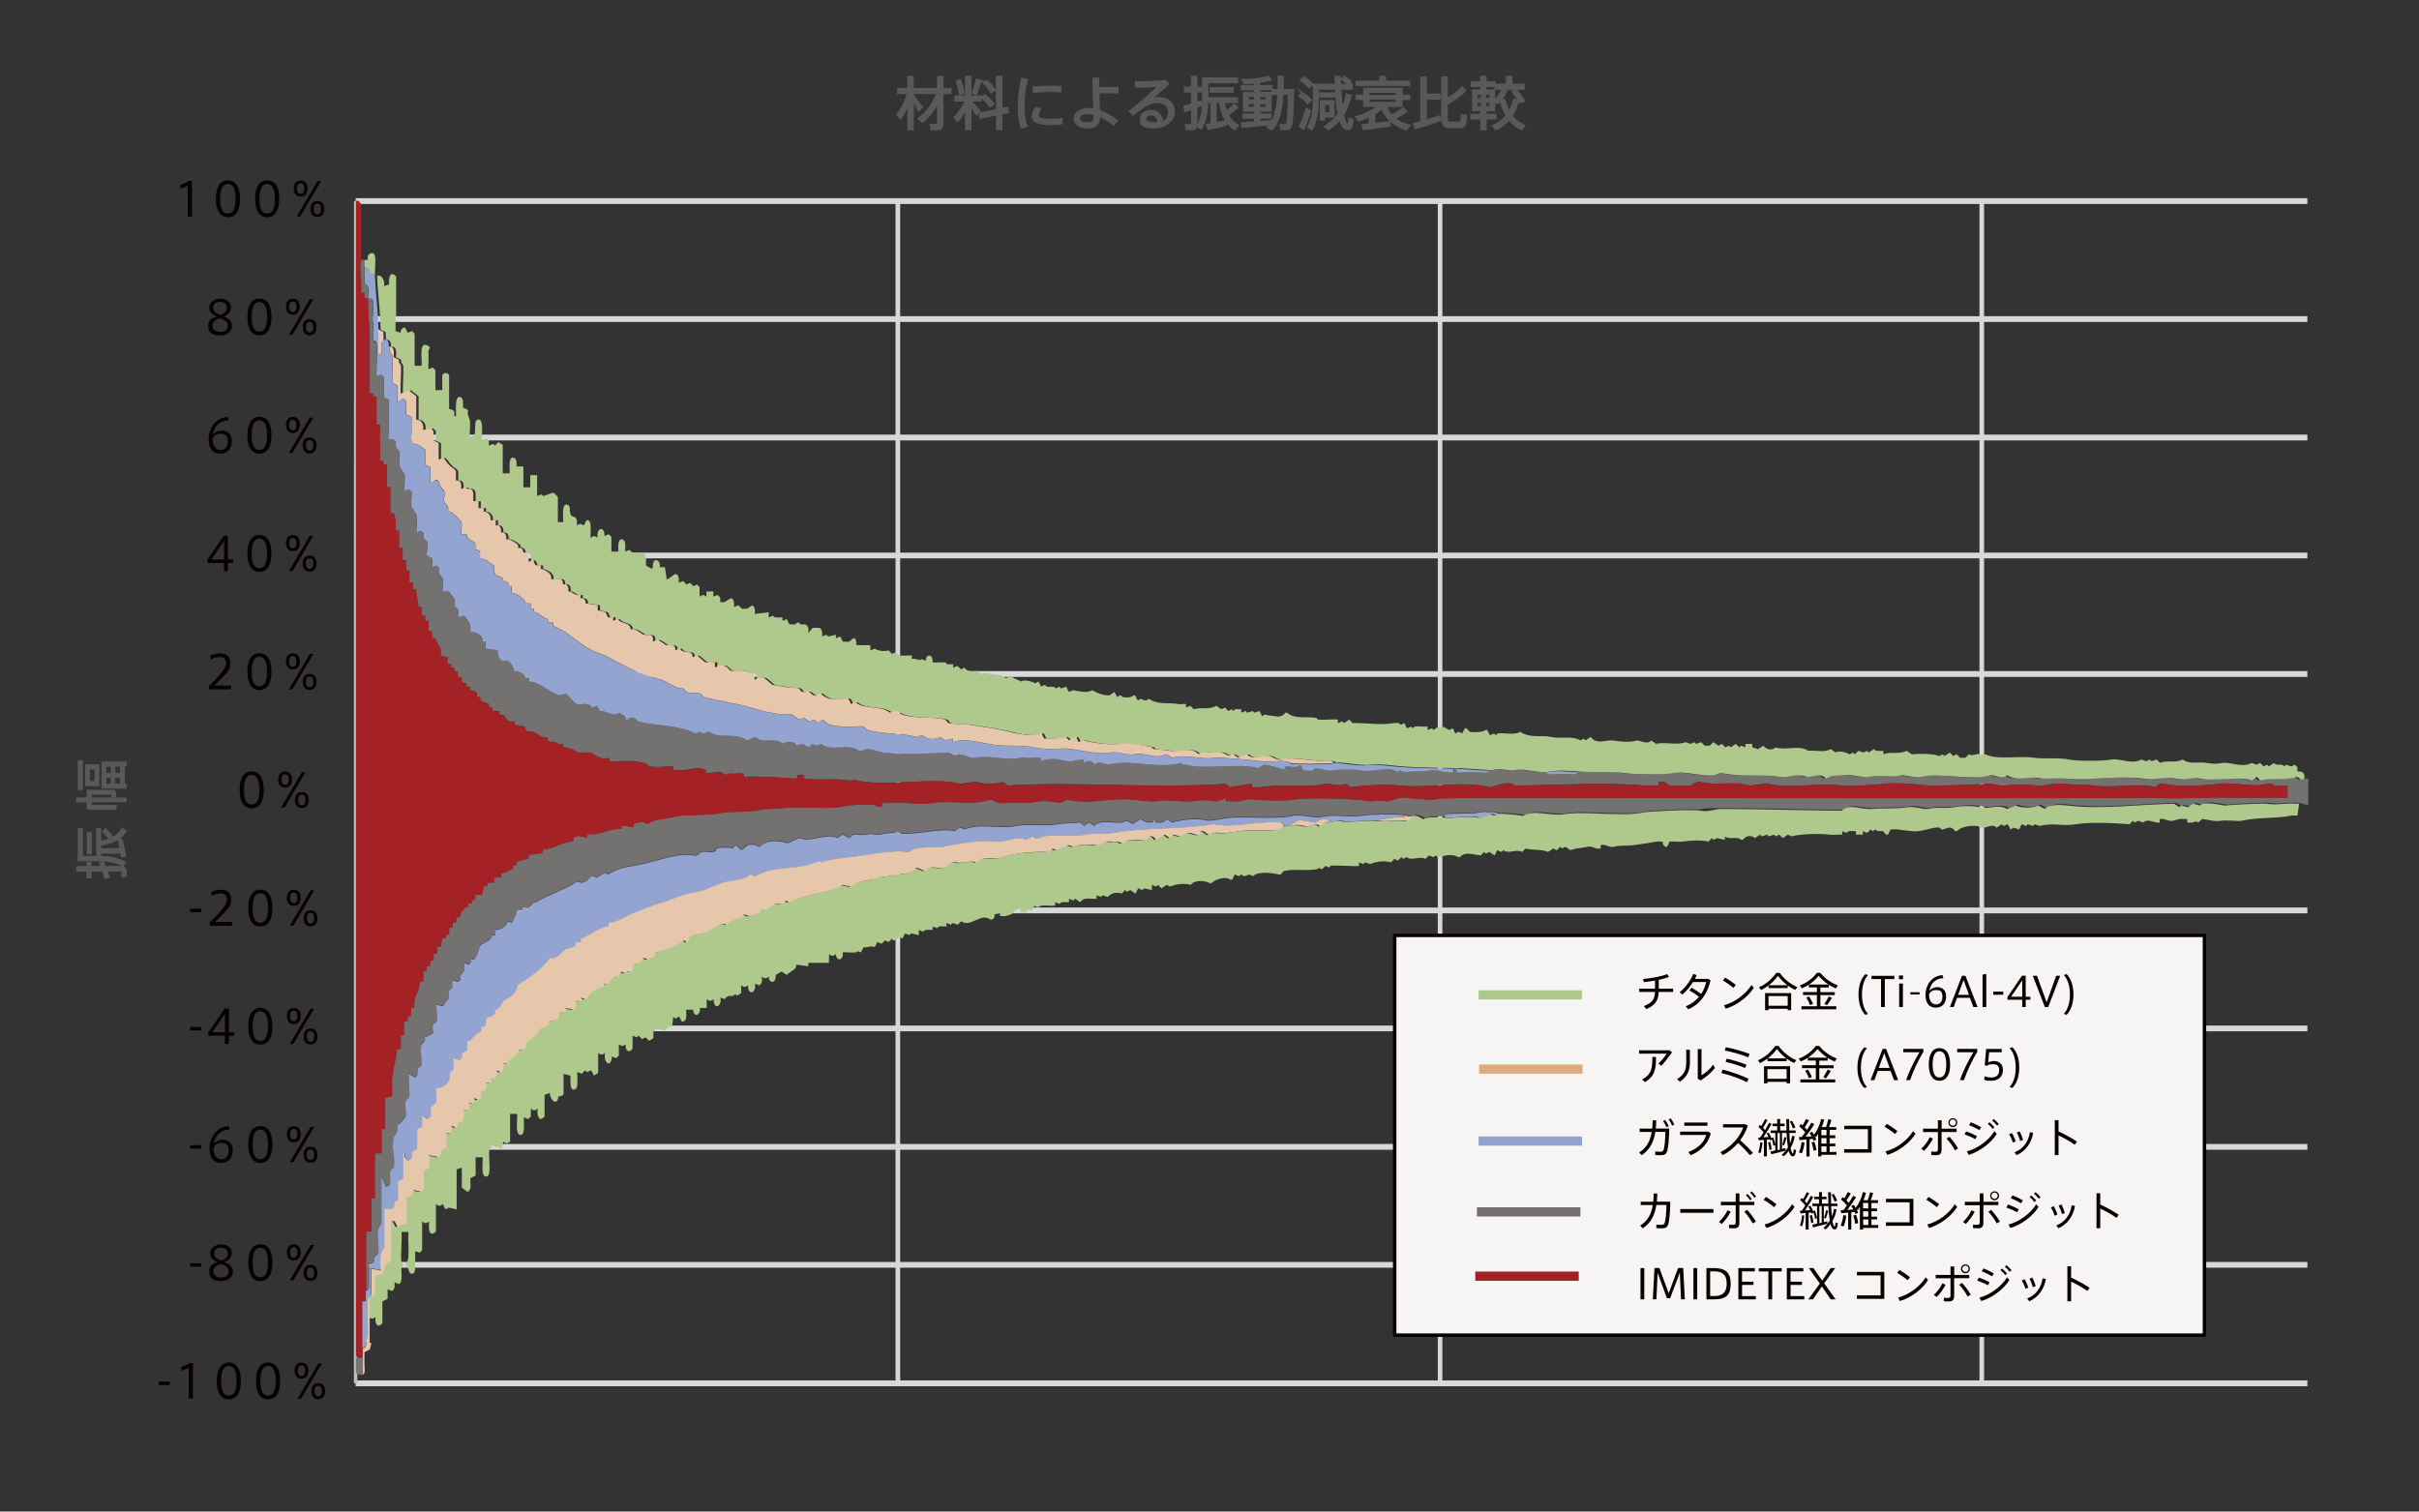 <?xml version="1.0" encoding="UTF-8"?>
<svg xmlns="http://www.w3.org/2000/svg" version="1.1" viewBox="0 0 3628.3 2267.7">
  <rect x="0" y="0" width="3628.3" height="2267.7" fill="#333333" stroke="none"/>
  <defs>
    <style>
      .cls-1 {
        stroke-width: 2.7px;
      }

      .cls-1, .cls-2 {
        fill: #595959;
        stroke: #595959;
        stroke-miterlimit: 10;
      }

      .cls-2 {
        stroke-width: 1.9px;
      }

      .cls-3 {
        stroke: #aec88d;
      }

      .cls-3, .cls-4, .cls-5, .cls-6, .cls-7, .cls-8, .cls-9, .cls-10, .cls-11, .cls-12 {
        fill: none;
      }

      .cls-3, .cls-4, .cls-6, .cls-8, .cls-10 {
        stroke-miterlimit: 8;
        stroke-width: 13.8px;
      }

      .cls-13 {
        fill: #e4c6ab;
      }

      .cls-14 {
        fill: #767372;
      }

      .cls-15 {
        fill: #97a5cc;
      }

      .cls-16 {
        fill: #afc98d;
      }

      .cls-17 {
        fill: #e7c7ab;
      }

      .cls-18 {
        fill: #a42125;
      }

      .cls-19 {
        fill: #e6c7ab;
      }

      .cls-20 {
        fill: #090000;
      }

      .cls-4 {
        stroke: #dcab82;
      }

      .cls-5, .cls-21 {
        fill-rule: evenodd;
      }

      .cls-6 {
        stroke: #a32025;
      }

      .cls-7 {
        stroke-width: 8.7px;
      }

      .cls-7, .cls-9, .cls-11, .cls-12 {
        stroke-linejoin: round;
      }

      .cls-7, .cls-11 {
        stroke: #d8d8d8;
      }

      .cls-22 {
        fill: #94a5ca;
      }

      .cls-23 {
        fill: #747171;
      }

      .cls-24 {
        fill: #96a4cb;
      }

      .cls-21 {
        fill: #f6f5f4;
      }

      .cls-8 {
        stroke: #92a3d0;
      }

      .cls-9 {
        stroke: #bebebd;
      }

      .cls-9, .cls-12 {
        stroke-width: 5.2px;
      }

      .cls-25 {
        fill: #afc98f;
      }

      .cls-10 {
        stroke: #747070;
      }

      .cls-11 {
        stroke-width: 6.9px;
      }

      .cls-26 {
        fill: #93a4d1;
      }

      .cls-12 {
        stroke: #090000;
      }

      .cls-27 {
        fill: #e3c7a9;
      }

      .cls-28 {
        fill: #93a3cf;
      }
    </style>
  </defs>
  <!-- Generator: Adobe Illustrator 28.7.4, SVG Export Plug-In . SVG Version: 1.2.0 Build 166)  -->
  <g>
    <g id="_レイヤー_1" data-name="レイヤー_1">
      <g>
        <path class="cls-7" d="M533.4,2075.4h2927.5M533.4,1897.6h2927.5M533.4,1720.6h2927.5M533.4,1542.9h2927.5M533.4,1365.9h2927.5M533.4,1188.1h2927.5M533.4,1011.2h2927.5M533.4,833.4h2927.5M533.4,656.4h2927.5M533.4,478.7h2927.5M533.4,301.7h2927.5"/>
        <path class="cls-11" d="M1346.7,301.7v1773.6M2160,301.7v1773.6M2972.5,301.7v1773.6"/>
        <line class="cls-9" x1="533.4" y1="2075.4" x2="533.5" y2="301.7"/>
        <polygon class="cls-5" points="533.4 2079.5 3465.1 2079.5 3465.1 300.9 533.4 300.9 533.4 2079.5 533.4 2079.5"/>
        <polygon class="cls-5" points="533.4 2079.5 3465.1 2079.5 3465.1 300.9 533.4 300.9 533.4 2079.5 533.4 2079.5"/>
        <polygon class="cls-5" points="533.4 2079.5 3465.1 2079.5 3465.1 300.9 533.4 300.9 533.4 2079.5 533.4 2079.5"/>
        <polygon class="cls-5" points="533.4 2079.5 3465.1 2079.5 3465.1 300.9 533.4 300.9 533.4 2079.5 533.4 2079.5"/>
        <polygon class="cls-5" points="533.4 2079.5 3465.1 2079.5 3465.1 300.9 533.4 300.9 533.4 2079.5 533.4 2079.5"/>
        <g>
          <path class="cls-20" d="M254.6,2072.7v5.2h-16.5v-5.2h16.5Z"/>
          <path class="cls-20" d="M272.3,2056.5l-1.1-5c4.4-1.6,10.6-4.4,13.3-6.6h4.9v53.4h-6.4v-46.3c-2.3,1.3-6.8,3.2-10.7,4.5Z"/>
          <path class="cls-20" d="M361.3,2071.9c0,16.8-5.8,27.5-18.1,27.5s-18.1-10.8-18.1-27.6,5.7-27.7,18.1-27.7,18.1,10.8,18.1,27.7h0ZM331.7,2071.9c0,15.8,4.3,21.9,11.5,21.9s11.6-6.1,11.6-22-4.5-22.4-11.6-22.4-11.5,6.3-11.5,22.4h0Z"/>
          <path class="cls-20" d="M420.2,2071.9c0,16.8-5.8,27.5-18.1,27.5s-18.1-10.8-18.1-27.6,5.7-27.7,18.1-27.7,18.1,10.8,18.1,27.7h0ZM390.5,2071.9c0,15.8,4.3,21.9,11.5,21.9s11.6-6.1,11.6-22-4.5-22.4-11.6-22.4-11.5,6.3-11.5,22.4h0Z"/>
          <path class="cls-20" d="M452.1,2068.4c-7.5,0-10.2-5.5-10.2-12.1s2.7-12,10.3-12,10.4,5.5,10.4,12-2.7,12.1-10.4,12.1h0ZM451.7,2098.3h-5.4l31.3-53h5.3l-31.2,53ZM452.2,2064.3c3.9,0,5.4-3.1,5.4-7.9s-1.5-7.9-5.5-7.9-5.4,3.2-5.4,7.9,1.6,7.9,5.4,7.9h0ZM477.4,2099.1c-7.6,0-10.4-5.5-10.4-12.1s2.8-11.9,10.4-11.9,10.3,5.5,10.3,11.9-2.6,12.1-10.3,12.1h0ZM477.5,2095c3.9,0,5.4-3.1,5.4-8s-1.5-7.9-5.5-7.9-5.5,3.2-5.5,7.9,1.6,8,5.5,8h0Z"/>
        </g>
        <g>
          <path class="cls-20" d="M301.8,1895.3v5.2h-16.5v-5.2h16.5Z"/>
          <path class="cls-20" d="M347.6,1880c0,7.2-4.1,11-11.2,13.5,7.2,2.5,13,5.9,13,14.6s-8.6,13.9-18.1,13.9-17.5-3-17.5-13.9,5.7-12.1,13-14.6c-7.5-3-11.5-6.2-11.5-13.6s7.8-13,16.3-13,16.1,4.2,16.1,13h0ZM342.9,1907.5c0-6.1-4.6-9-11.5-11.1-7,1.8-11.4,5.1-11.4,11.2s5.9,9.1,11.3,9.1,11.6-1.6,11.6-9.2h0ZM341.6,1880.2c0-4.5-3-8.4-10.1-8.4s-10.2,3.1-10.2,8.7,3.9,8.3,10.3,10.6c4.8-1.5,10.1-3.9,10.1-10.8h0Z"/>
          <path class="cls-20" d="M408.6,1894.5c0,16.8-5.8,27.5-18.1,27.5s-18.1-10.8-18.1-27.6,5.7-27.7,18.1-27.7,18.1,10.8,18.1,27.7h0ZM378.9,1894.5c0,15.8,4.3,21.9,11.5,21.9s11.6-6.1,11.6-22-4.5-22.4-11.6-22.4-11.5,6.3-11.5,22.4h0Z"/>
          <path class="cls-20" d="M440.5,1891c-7.5,0-10.2-5.5-10.2-12.1s2.7-12,10.3-12,10.4,5.5,10.4,12-2.7,12.1-10.4,12.1h0ZM440,1920.9h-5.4l31.3-53h5.3l-31.2,53ZM440.6,1886.9c3.9,0,5.4-3.1,5.4-7.9s-1.5-7.9-5.5-7.9-5.4,3.2-5.4,7.9,1.6,7.9,5.4,7.9h0ZM465.8,1921.7c-7.6,0-10.4-5.5-10.4-12.1s2.8-11.9,10.4-11.9,10.3,5.5,10.3,11.9-2.6,12.1-10.3,12.1h0ZM465.8,1917.6c3.9,0,5.4-3.1,5.4-8s-1.5-7.9-5.5-7.9-5.5,3.2-5.5,7.9,1.6,8,5.5,8h0Z"/>
        </g>
        <g>
          <path class="cls-20" d="M301.8,1718v5.2h-16.5v-5.2h16.5Z"/>
          <path class="cls-20" d="M333.8,1709.9c9.9,0,15.3,6.2,15.3,15.9s-5.2,18.8-17.2,18.8-17.7-7.7-17.7-22.2,9.7-32.2,29-32.9l1.1,5.2c-13.2.3-21.5,8.5-23.7,21.4,2.1-3,7.4-6.1,13-6.1h0ZM332.1,1739.2c6.7,0,10.9-4.7,10.9-13.1s-3-11.2-10.6-11.2-10.4,3.4-12.1,7c-.3,9.1,3.3,17.3,11.8,17.3Z"/>
          <path class="cls-20" d="M408.6,1717.2c0,16.8-5.8,27.5-18.1,27.5s-18.1-10.8-18.1-27.6,5.7-27.7,18.1-27.7,18.1,10.8,18.1,27.7h0ZM378.9,1717.2c0,15.8,4.3,21.9,11.5,21.9s11.6-6.1,11.6-22-4.5-22.4-11.6-22.4-11.5,6.3-11.5,22.4h0Z"/>
          <path class="cls-20" d="M440.5,1713.7c-7.5,0-10.2-5.5-10.2-12.1s2.7-12,10.3-12,10.4,5.5,10.4,12-2.7,12.1-10.4,12.1h0ZM440,1743.5h-5.4l31.3-53h5.3l-31.2,53ZM440.6,1709.5c3.9,0,5.4-3.1,5.4-7.9s-1.5-7.9-5.5-7.9-5.4,3.2-5.4,7.9,1.6,7.9,5.4,7.9h0ZM465.8,1744.4c-7.6,0-10.4-5.5-10.4-12.1s2.8-11.9,10.4-11.9,10.3,5.5,10.3,11.9-2.6,12.1-10.3,12.1h0ZM465.8,1740.2c3.9,0,5.4-3.1,5.4-8s-1.5-7.9-5.5-7.9-5.5,3.2-5.5,7.9,1.6,8,5.5,8h0Z"/>
        </g>
        <g>
          <path class="cls-20" d="M301.8,1540.7v5.2h-16.5v-5.2h16.5Z"/>
          <path class="cls-20" d="M343.3,1548.7h7.9v5.2h-7.9v12.3h-5.9v-12.3h-25v-4.8l24.6-36.1h6.3v35.7ZM337.4,1548.7v-27.9l-18.9,27.9h18.9Z"/>
          <path class="cls-20" d="M408.6,1539.8c0,16.8-5.8,27.5-18.1,27.5s-18.1-10.8-18.1-27.6,5.7-27.7,18.1-27.7,18.1,10.8,18.1,27.7h0ZM378.9,1539.8c0,15.8,4.3,21.9,11.5,21.9s11.6-6.1,11.6-22-4.5-22.4-11.6-22.4-11.5,6.3-11.5,22.4h0Z"/>
          <path class="cls-20" d="M440.5,1536.3c-7.5,0-10.2-5.5-10.2-12.1s2.7-12,10.3-12,10.4,5.5,10.4,12-2.7,12.1-10.4,12.1h0ZM440,1566.2h-5.4l31.3-53h5.3l-31.2,53ZM440.6,1532.2c3.9,0,5.4-3.1,5.4-7.9s-1.5-7.9-5.5-7.9-5.4,3.2-5.4,7.9,1.6,7.9,5.4,7.9h0ZM465.8,1567c-7.6,0-10.4-5.5-10.4-12.1s2.8-11.9,10.4-11.9,10.3,5.5,10.3,11.9-2.6,12.1-10.3,12.1h0ZM465.8,1562.9c3.9,0,5.4-3.1,5.4-8s-1.5-7.9-5.5-7.9-5.5,3.2-5.5,7.9,1.6,8,5.5,8h0Z"/>
        </g>
        <g>
          <path class="cls-20" d="M301.8,1363.3v5.2h-16.5v-5.2h16.5Z"/>
          <path class="cls-20" d="M340.5,1349.2c0-5.4-3.5-8.8-9.6-8.8s-9.2,1.4-13.2,3.7l-1.4-5.6c4.2-2.3,10.1-3.7,15-3.7,8.6,0,15.5,3.8,15.5,14.1s-3.2,12.7-12.1,22.3c-5,5.5-9.1,9.1-12.3,12h25.6v5.6h-33.3v-5.4c3.9-3.5,8-7.3,13.7-13.7,8.6-9.7,12.1-15.5,12.1-20.5h0Z"/>
          <path class="cls-20" d="M408.6,1362.5c0,16.8-5.8,27.5-18.1,27.5s-18.1-10.8-18.1-27.6,5.7-27.7,18.1-27.7,18.1,10.8,18.1,27.7h0ZM378.9,1362.5c0,15.8,4.3,21.9,11.5,21.9s11.6-6.1,11.6-22-4.5-22.4-11.6-22.4-11.5,6.3-11.5,22.4h0Z"/>
          <path class="cls-20" d="M440.5,1359c-7.5,0-10.2-5.5-10.2-12.1s2.7-12,10.3-12,10.4,5.5,10.4,12-2.7,12.1-10.4,12.1h0ZM440,1388.8h-5.4l31.3-53h5.3l-31.2,53ZM440.6,1354.8c3.9,0,5.4-3.1,5.4-7.9s-1.5-7.9-5.5-7.9-5.4,3.2-5.4,7.9,1.6,7.9,5.4,7.9h0ZM465.8,1389.7c-7.6,0-10.4-5.5-10.4-12.1s2.8-11.9,10.4-11.9,10.3,5.5,10.3,11.9-2.6,12.1-10.3,12.1h0ZM465.8,1385.5c3.9,0,5.4-3.1,5.4-8s-1.5-7.9-5.5-7.9-5.5,3.2-5.5,7.9,1.6,8,5.5,8h0Z"/>
        </g>
        <g>
          <path class="cls-20" d="M395.6,1185.1c0,16.8-5.8,27.5-18.1,27.5s-18.1-10.8-18.1-27.6,5.7-27.7,18.1-27.7,18.1,10.8,18.1,27.7h0ZM365.9,1185.1c0,15.8,4.3,21.9,11.5,21.9s11.6-6.1,11.6-22-4.5-22.4-11.6-22.4-11.5,6.3-11.5,22.4h0Z"/>
          <path class="cls-20" d="M427.5,1181.6c-7.5,0-10.2-5.5-10.2-12.1s2.7-12,10.3-12,10.4,5.5,10.4,12-2.7,12.1-10.4,12.1h0ZM427,1211.4h-5.4l31.3-53h5.3l-31.2,53ZM427.6,1177.4c3.9,0,5.4-3.1,5.4-7.9s-1.5-7.9-5.5-7.9-5.4,3.2-5.4,7.9,1.6,7.9,5.4,7.9h0ZM452.8,1212.3c-7.6,0-10.4-5.5-10.4-12.1s2.8-11.9,10.4-11.9,10.3,5.5,10.3,11.9-2.6,12.1-10.3,12.1h0ZM452.8,1208.1c3.9,0,5.4-3.1,5.4-8s-1.5-7.9-5.5-7.9-5.5,3.2-5.5,7.9,1.6,8,5.5,8h0Z"/>
        </g>
        <g>
          <path class="cls-20" d="M339.2,994.6c0-5.4-3.5-8.8-9.6-8.8s-9.2,1.4-13.2,3.7l-1.4-5.6c4.2-2.3,10.1-3.7,15-3.7,8.6,0,15.5,3.8,15.5,14.1s-3.2,12.7-12.1,22.3c-5,5.5-9.1,9.1-12.3,12h25.6v5.6h-33.3v-5.4c3.9-3.5,8-7.3,13.7-13.7,8.6-9.7,12.1-15.5,12.1-20.5h0Z"/>
          <path class="cls-20" d="M407.2,1007.8c0,16.8-5.8,27.5-18.1,27.5s-18.1-10.8-18.1-27.6,5.7-27.7,18.1-27.7,18.1,10.8,18.1,27.7h0ZM377.5,1007.8c0,15.8,4.3,21.9,11.5,21.9s11.6-6.1,11.6-22-4.5-22.4-11.6-22.4-11.5,6.3-11.5,22.4h0Z"/>
          <path class="cls-20" d="M439.2,1004.3c-7.5,0-10.2-5.5-10.2-12.1s2.7-12,10.3-12,10.4,5.5,10.4,12-2.7,12.1-10.4,12.1h0ZM438.7,1034.2h-5.4l31.3-53h5.3l-31.2,53ZM439.2,1000.1c3.9,0,5.4-3.1,5.4-7.9s-1.5-7.9-5.5-7.9-5.4,3.2-5.4,7.9,1.6,7.9,5.4,7.9h0ZM464.4,1035c-7.6,0-10.4-5.5-10.4-12.1s2.8-11.9,10.4-11.9,10.3,5.5,10.3,11.9-2.6,12.1-10.3,12.1h0ZM464.5,1030.8c3.9,0,5.4-3.1,5.4-8s-1.5-7.9-5.5-7.9-5.5,3.2-5.5,7.9,1.6,8,5.5,8h0Z"/>
        </g>
        <g>
          <path class="cls-20" d="M341.9,839.4h7.9v5.2h-7.9v12.3h-5.9v-12.3h-25v-4.8l24.6-36.1h6.3v35.7ZM336.1,839.4v-27.9l-18.9,27.9h18.9Z"/>
          <path class="cls-20" d="M407.2,830.5c0,16.8-5.8,27.5-18.1,27.5s-18.1-10.8-18.1-27.6,5.7-27.7,18.1-27.7,18.1,10.8,18.1,27.7h0ZM377.5,830.5c0,15.8,4.3,21.9,11.5,21.9s11.6-6.1,11.6-22-4.5-22.4-11.6-22.4-11.5,6.3-11.5,22.4h0Z"/>
          <path class="cls-20" d="M439.2,826.9c-7.5,0-10.2-5.5-10.2-12.1s2.7-12,10.3-12,10.4,5.5,10.4,12-2.7,12.1-10.4,12.1h0ZM438.7,856.8h-5.4l31.3-53h5.3l-31.2,53ZM439.2,822.8c3.9,0,5.4-3.1,5.4-7.9s-1.5-7.9-5.5-7.9-5.4,3.2-5.4,7.9,1.6,7.9,5.4,7.9h0ZM464.4,857.6c-7.6,0-10.4-5.5-10.4-12.1s2.8-11.9,10.4-11.9,10.3,5.5,10.3,11.9-2.6,12.1-10.3,12.1h0ZM464.5,853.5c3.9,0,5.4-3.1,5.4-8s-1.5-7.9-5.5-7.9-5.5,3.2-5.5,7.9,1.6,8,5.5,8h0Z"/>
        </g>
        <g>
          <path class="cls-20" d="M332.5,645.9c9.9,0,15.3,6.2,15.3,15.9s-5.2,18.8-17.2,18.8-17.7-7.7-17.7-22.2,9.7-32.2,29-32.9l1.1,5.2c-13.2.3-21.5,8.5-23.7,21.4,2.1-3,7.4-6.1,13-6.1h0ZM330.8,675.1c6.7,0,10.9-4.7,10.9-13.1s-3-11.2-10.6-11.2-10.4,3.4-12.1,7c-.3,9.1,3.3,17.3,11.8,17.3Z"/>
          <path class="cls-20" d="M407.2,653.1c0,16.8-5.8,27.5-18.1,27.5s-18.1-10.8-18.1-27.6,5.7-27.7,18.1-27.7,18.1,10.8,18.1,27.7h0ZM377.5,653.1c0,15.8,4.3,21.9,11.5,21.9s11.6-6.1,11.6-22-4.5-22.4-11.6-22.4-11.5,6.3-11.5,22.4h0Z"/>
          <path class="cls-20" d="M439.2,649.6c-7.5,0-10.2-5.5-10.2-12.1s2.7-12,10.3-12,10.4,5.5,10.4,12-2.7,12.1-10.4,12.1h0ZM438.7,679.5h-5.4l31.3-53h5.3l-31.2,53ZM439.2,645.5c3.9,0,5.4-3.1,5.4-7.9s-1.5-7.9-5.5-7.9-5.4,3.2-5.4,7.9,1.6,7.9,5.4,7.9h0ZM464.4,680.3c-7.6,0-10.4-5.5-10.4-12.1s2.8-11.9,10.4-11.9,10.3,5.5,10.3,11.9-2.6,12.1-10.3,12.1h0ZM464.5,676.2c3.9,0,5.4-3.1,5.4-8s-1.5-7.9-5.5-7.9-5.5,3.2-5.5,7.9,1.6,8,5.5,8h0Z"/>
        </g>
        <g>
          <path class="cls-20" d="M346.2,461.2c0,7.2-4.1,11-11.2,13.5,7.2,2.5,13,5.9,13,14.6s-8.6,13.9-18.1,13.9-17.5-3-17.5-13.9,5.7-12.1,13-14.6c-7.5-3-11.5-6.2-11.5-13.6s7.8-13,16.3-13,16.1,4.2,16.1,13h0ZM341.6,488.7c0-6.1-4.6-9-11.5-11.1-7,1.8-11.4,5.1-11.4,11.2s5.9,9.1,11.3,9.1,11.6-1.6,11.6-9.2h0ZM340.2,461.4c0-4.5-3-8.4-10.1-8.4s-10.2,3.1-10.2,8.7,3.9,8.3,10.3,10.6c4.8-1.5,10.1-3.9,10.1-10.8h0Z"/>
          <path class="cls-20" d="M407.2,475.7c0,16.8-5.8,27.5-18.1,27.5s-18.1-10.8-18.1-27.6,5.7-27.7,18.1-27.7,18.1,10.8,18.1,27.7h0ZM377.5,475.7c0,15.8,4.3,21.9,11.5,21.9s11.6-6.1,11.6-22-4.5-22.4-11.6-22.4-11.5,6.3-11.5,22.4h0Z"/>
          <path class="cls-20" d="M439.2,472.2c-7.5,0-10.2-5.5-10.2-12.1s2.7-12,10.3-12,10.4,5.5,10.4,12-2.7,12.1-10.4,12.1h0ZM438.7,502.1h-5.4l31.3-53h5.3l-31.2,53ZM439.2,468.1c3.9,0,5.4-3.1,5.4-7.9s-1.5-7.9-5.5-7.9-5.4,3.2-5.4,7.9,1.6,7.9,5.4,7.9h0ZM464.4,502.9c-7.6,0-10.4-5.5-10.4-12.1s2.8-11.9,10.4-11.9,10.3,5.5,10.3,11.9-2.6,12.1-10.3,12.1h0ZM464.5,498.8c3.9,0,5.4-3.1,5.4-8s-1.5-7.9-5.5-7.9-5.5,3.2-5.5,7.9,1.6,8,5.5,8h0Z"/>
        </g>
        <g>
          <path class="cls-20" d="M270.9,283l-1.1-5c4.4-1.6,10.6-4.4,13.3-6.6h4.9v53.4h-6.4v-46.3c-2.3,1.3-6.8,3.2-10.7,4.5Z"/>
          <path class="cls-20" d="M360,298.4c0,16.8-5.8,27.5-18.1,27.5s-18.1-10.8-18.1-27.6,5.7-27.7,18.1-27.7,18.1,10.8,18.1,27.7h0ZM330.3,298.4c0,15.8,4.3,21.9,11.5,21.9s11.6-6.1,11.6-22-4.5-22.4-11.6-22.4-11.5,6.3-11.5,22.4h0Z"/>
          <path class="cls-20" d="M418.9,298.4c0,16.8-5.8,27.5-18.1,27.5s-18.1-10.8-18.1-27.6,5.7-27.7,18.1-27.7,18.1,10.8,18.1,27.7h0ZM389.2,298.4c0,15.8,4.3,21.9,11.5,21.9s11.6-6.1,11.6-22-4.5-22.4-11.6-22.4-11.5,6.3-11.5,22.4h0Z"/>
          <path class="cls-20" d="M450.8,294.9c-7.5,0-10.2-5.5-10.2-12.1s2.7-12,10.3-12,10.4,5.5,10.4,12-2.7,12.1-10.4,12.1h0ZM450.3,324.8h-5.4l31.3-53h5.3l-31.2,53ZM450.9,290.8c3.9,0,5.4-3.1,5.4-7.9s-1.5-7.9-5.5-7.9-5.4,3.2-5.4,7.9,1.6,7.9,5.4,7.9h0ZM476.1,325.6c-7.6,0-10.4-5.5-10.4-12.1s2.8-11.9,10.4-11.9,10.3,5.5,10.3,11.9-2.6,12.1-10.3,12.1h0ZM476.1,321.5c3.9,0,5.4-3.1,5.4-8s-1.5-7.9-5.5-7.9-5.5,3.2-5.5,7.9,1.6,8,5.5,8h0Z"/>
        </g>
        <polygon class="cls-21" points="2091.9 1403.3 3306.5 1403.3 3306.5 2003.1 2091.9 2003.1 2091.9 1403.3 2091.9 1403.3"/>
        <polygon class="cls-12" points="2091.9 1403.3 3306.5 1403.3 3306.5 2003.1 2091.9 2003.1 2091.9 1403.3 2091.9 1403.3"/>
        <g>
          <path class="cls-20" d="M2482.4,1483.2v-12.1c-5.7,1-11.5,1.8-16.6,2.4l-1.4-4.7c11.5-1,27.3-3.8,36.4-7.4l2.5,4.4c-4.1,1.6-9.5,3-15.3,4.3v13.2h21.5v4.9h-21.6c-.5,12.3-4.5,19.6-18.4,25.7l-3.8-4.5c13.2-5.2,16.2-10.7,16.7-21.2h-23.7v-4.9h23.7Z"/>
          <path class="cls-20" d="M2537.2,1481.8c4.5,2.5,10.2,6.3,14.3,9.4,3.7-5.6,6.3-11.7,7.5-17.9h-19.6c-4.5,7.1-10.3,14.2-16,18.7l-4.1-3.5c8.5-6.2,16.9-18.2,20.4-27.3l5.2,1.8c-.7,1.8-1.6,3.6-2.6,5.6h19.6l3.8,2.1c-4.3,19.6-15.8,36.3-33.6,43.5l-3.7-4.5c8.1-3,14.8-8.1,19.9-14.2-4.1-3.4-10.1-7.3-14.4-9.6l3.4-4Z"/>
          <path class="cls-20" d="M2603.6,1477.6l-3.6,4.5c-3.4-3-10.7-8.3-15.7-11l3.4-4.4c5.2,3.1,12.1,7.8,15.9,10.9ZM2627.1,1477.7l3.5,4.1c-8.4,13.6-25.5,26.6-42.2,31.5l-2.7-5.2c16.3-4.1,33.2-16.8,41.4-30.4Z"/>
          <path class="cls-20" d="M2681.4,1482.4h-28.7v-4c-3.7,2.8-7.5,5.1-11.3,6.9l-3.1-4.3c9.3-3.7,18.4-10.9,26-21.5h5c7.8,10.6,17.1,17.4,26.6,21.4l-3.3,4.3c-3.8-1.8-7.6-4-11.2-6.7v3.9ZM2652.6,1513.4v2.2h-5.1v-25.7h39.1v25.7h-5.2v-2.2h-28.8ZM2681.4,1508.9v-14.5h-28.8v14.5h28.8ZM2680.8,1478.1c-4.8-3.7-9.5-8.2-14-14-4.3,5.7-8.8,10.3-13.6,14h27.6Z"/>
          <path class="cls-20" d="M2725.2,1509.6v-16.8h-20.8v-4.4h20.8v-7h-12v-4.1c-3.5,2.3-7,4-10.6,5.5l-3-4.4c9.2-3.2,18.2-9.3,25.7-18.9h4.9c7.9,9.5,17.2,15.4,26.5,18.9l-3.2,4.5c-3.5-1.5-7.1-3.2-10.6-5.5v4.1h-12.5v7h21.6v4.4h-21.6v16.8h23.9v4.5h-52.3v-4.5h23.2ZM2713.3,1495c2.9,4,4.8,7.7,6,11.2l-4.6,1.7c-.9-3.4-2.7-7.2-5.4-11.1l4-1.8ZM2742.6,1477.1c-5.1-3.3-10.1-7.6-14.8-13-4.6,5.4-9.4,9.7-14.4,13h29.2ZM2747.8,1496.8c-1.8,3.2-4.6,7.4-7.4,11.3l-4-1.8c2.6-3.9,5.2-8.3,6.5-11.3l4.8,1.9Z"/>
        </g>
        <g>
          <path class="cls-20" d="M2787.6,1492c0-13.1,3.6-23.7,10.2-30.4l4.2,1.2c-6.4,6.8-9.2,17.9-9.2,29.3s2.7,22.3,9.2,29.2l-4.2,1.2c-6.6-6.7-10.2-17.3-10.2-30.3h0Z"/>
          <path class="cls-20" d="M2821.4,1510.8v-41.9h-14.3v-4.9h34.3v4.9h-14.3v41.9h-5.7Z"/>
          <path class="cls-20" d="M2854.4,1469.1h-6.1v-5.6h6.1v5.6ZM2854.2,1510.8h-5.6v-35.2h5.6v35.2Z"/>
        </g>
        <path class="cls-20" d="M2879.2,1488.6v3.3h-13.8v-3.3h13.8Z"/>
        <g>
          <path class="cls-20" d="M2905.5,1481c8.8,0,13.5,5.5,13.5,14s-4.6,16.7-15.2,16.7-15.7-6.8-15.7-19.6,8.5-28.5,25.7-29.1l1,4.6c-11.7.3-19,7.5-20.9,18.9,1.9-2.6,6.5-5.4,11.5-5.4h0ZM2903.9,1506.9c5.9,0,9.6-4.1,9.6-11.6s-2.6-9.9-9.3-9.9-9.2,3-10.7,6.2c-.3,8.1,2.9,15.3,10.4,15.3Z"/>
          <path class="cls-20" d="M2942.8,1463.9h5.2l18.1,46.9h-6.2l-5.2-13.8h-19.2l-5.1,13.8h-5.7l18.1-46.9ZM2953.3,1492.5l-8.1-22.3-8.2,22.3h16.3Z"/>
          <path class="cls-20" d="M2979.3,1510.8h-5.6v-48.7l5.6-.9v49.5Z"/>
        </g>
        <path class="cls-20" d="M3004.7,1487.7v4.7h-14.9v-4.7h14.9Z"/>
        <g>
          <path class="cls-20" d="M3038.4,1495.3h7v4.6h-7v10.9h-5.2v-10.9h-22.1v-4.2l21.7-31.9h5.6v31.5ZM3033.2,1495.3v-24.6l-16.7,24.6h16.7Z"/>
          <path class="cls-20" d="M3084.1,1463.9h6l-17.9,46.9h-5.1l-18.1-46.9h6.3l14.5,39.8,14.3-39.8Z"/>
          <path class="cls-20" d="M3110,1492.1c0,12.9-3.6,23.5-10.2,30.3l-4.3-1.2c6.4-6.9,9.2-17.9,9.2-29.2s-2.7-22.5-9.2-29.3l4.3-1.2c6.6,6.7,10.2,17.3,10.2,30.5h0Z"/>
        </g>
        <g>
          <path class="cls-20" d="M2503.9,1575.7l4.1,2.9c-4.2,6.3-10.6,14.5-16,20.2l-4.6-3c4.4-4.2,10-11,12.5-15h-41.4v-5.1h45.3ZM2483.9,1585.7c0,18.5-1.6,28.5-16.5,37.8l-4.2-3.9c14.1-8.1,15.2-16.3,15.2-33.9h5.5Z"/>
          <path class="cls-20" d="M2534.7,1574.9v19.4c0,11-3.3,20.7-15,28.6l-4.2-3.9c11.7-7.2,13.7-15.4,13.7-24.9v-19.2h5.5ZM2552.1,1574v39.3c5.6-3.1,13.5-10.1,17.6-16l2.5,5.1c-5.1,6.6-13.7,14-21.4,18.6l-4.3-2.6v-44.5h5.6Z"/>
          <path class="cls-20" d="M2622.9,1618.5l-2.9,5.1c-9.5-5.2-25.5-10.8-38.1-13.8l1.9-5.1c13.1,3.3,28.9,8.8,39.1,13.8ZM2624.4,1581.2l-2.3,5.1c-9.2-4-24.1-8.1-35.1-10.2l1.6-5c11.8,2.3,26.3,6.4,35.7,10.1ZM2619.7,1597.4l-2.3,4.9c-7.9-3.5-19.2-7.1-29.1-9.1l1.6-4.9c9.8,2.1,21.5,5.7,29.7,9.1Z"/>
          <path class="cls-20" d="M2679.8,1592.1h-28.7v-4c-3.7,2.8-7.5,5.1-11.3,6.9l-3.1-4.3c9.3-3.7,18.4-10.9,26-21.5h5c7.8,10.6,17.1,17.4,26.6,21.4l-3.3,4.3c-3.8-1.8-7.6-4-11.2-6.7v3.9ZM2651,1623.1v2.2h-5.1v-25.7h39.1v25.7h-5.2v-2.2h-28.8ZM2679.8,1618.5v-14.5h-28.8v14.5h28.8ZM2679.2,1587.8c-4.8-3.7-9.5-8.2-14-14-4.3,5.7-8.8,10.3-13.6,14h27.6Z"/>
          <path class="cls-20" d="M2723.6,1619.3v-16.8h-20.8v-4.4h20.8v-7h-12v-4.1c-3.5,2.3-7,4-10.6,5.5l-3-4.4c9.2-3.2,18.2-9.3,25.7-18.9h4.9c7.9,9.5,17.2,15.4,26.5,18.9l-3.2,4.5c-3.5-1.5-7.1-3.2-10.6-5.5v4.1h-12.5v7h21.6v4.4h-21.6v16.8h23.9v4.5h-52.3v-4.5h23.2ZM2711.6,1604.7c2.9,4,4.8,7.7,6,11.2l-4.6,1.7c-.9-3.4-2.7-7.2-5.4-11.1l4-1.8ZM2741,1586.8c-5.1-3.3-10.1-7.6-14.8-13-4.6,5.4-9.4,9.7-14.4,13h29.2ZM2746.2,1606.5c-1.8,3.2-4.6,7.4-7.4,11.3l-4-1.8c2.6-3.9,5.2-8.3,6.5-11.3l4.8,1.9Z"/>
        </g>
        <g>
          <path class="cls-20" d="M2786,1601.7c0-13.1,3.6-23.7,10.2-30.4l4.2,1.2c-6.4,6.8-9.2,17.9-9.2,29.3s2.7,22.3,9.2,29.2l-4.2,1.2c-6.6-6.7-10.2-17.3-10.2-30.3h0Z"/>
          <path class="cls-20" d="M2823.8,1573.6h5.2l18.1,46.9h-6.2l-5.2-13.8h-19.2l-5.1,13.8h-5.7l18.1-46.9ZM2834.3,1602.2l-8.1-22.3-8.2,22.3h16.3Z"/>
          <path class="cls-20" d="M2854.8,1578.6v-5h30.1v4.6c-6.6,10.2-15.9,30-19.9,42.3h-6c3.7-11.7,13.7-31.8,20.1-41.8h-24.3Z"/>
          <path class="cls-20" d="M2925,1597.1c0,14.8-5.1,24.3-16,24.3s-16-9.5-16-24.4,5-24.5,16-24.5,16,9.5,16,24.5h0ZM2898.8,1597.1c0,14,3.8,19.4,10.2,19.4s10.2-5.4,10.2-19.5-4-19.8-10.2-19.8-10.2,5.6-10.2,19.8h0Z"/>
          <path class="cls-20" d="M2935.6,1578.6v-5h30.1v4.6c-6.6,10.2-15.9,30-19.9,42.3h-6c3.7-11.7,13.7-31.8,20.1-41.8h-24.3Z"/>
          <path class="cls-20" d="M2990.3,1591.8c7.4,0,13.9,3.7,13.9,13.7s-7,15.9-17,15.9-8.1-.6-11.2-1.6l.9-5.1c3,1.1,7.1,1.8,10.4,1.8,6,0,11.3-3,11.3-11s-4.6-8.9-9.6-8.9-6.5,1-9.1,2.6l-3-1.4,2.2-24.1h23.3v4.9h-18.8l-1.5,15.3c2.5-1.3,5.7-2,8.2-2Z"/>
          <path class="cls-20" d="M3028.7,1601.8c0,12.9-3.6,23.5-10.2,30.3l-4.3-1.2c6.4-6.9,9.2-17.9,9.2-29.2s-2.7-22.5-9.2-29.3l4.3-1.2c6.6,6.7,10.2,17.3,10.2,30.5h0Z"/>
        </g>
        <g>
          <path class="cls-20" d="M2478.2,1693.1c.4-3.8.5-7.9.6-12.3h5.4c0,4.3-.3,8.5-.7,12.3h20.2c-.1,14.9-1.6,30-3,33.8-1.5,4.5-4,6.2-9.2,6.2s-6,0-8.8-.4v-5.2c2.6.3,5.7.4,8,.4s3.7-.7,4.6-3c1.3-3,2.6-15.9,2.6-26.8h-15.1c-2.3,15.5-8.2,26.7-20.4,35l-3.9-4c11.2-7.1,16.7-17,18.9-30.9h-18.1v-5h18.7ZM2497.5,1680.3c2.3,3,3.9,5.9,5.4,9.3l-3.2,1.6c-1.4-3.4-3.1-6.5-5.3-9.4l3.1-1.5ZM2505.9,1677.8c2.3,3,4,5.9,5.4,9.4l-3.2,1.6c-1.4-3.4-3.2-6.5-5.3-9.4l3.1-1.6Z"/>
          <path class="cls-20" d="M2562.3,1697.9l3.8,2.6c-4,15.1-14.9,26.6-30.3,32.6l-3.5-4.8c14.5-5.1,24.2-15,26.8-25.5h-39.1v-5h42.3ZM2561,1684.1v4.9h-34.7v-4.9h34.7Z"/>
          <path class="cls-20" d="M2629.4,1729.7l-4.9,3.4c-4.6-6-11.5-13.1-17.6-18.3-6.6,7.6-14.5,14-22.9,18.2l-3.5-4.5c16.5-7.7,30.1-24,34-37h-30.1v-4.9h33.4l3.8,2.2c-2.5,7.8-6.5,15.3-11.5,21.9,6.6,5.6,13.8,12.8,19.2,19Z"/>
          <path class="cls-20" d="M2649.9,1734.9h-4.2v-24.8c-2.9.2-5.7.5-7.8.7l-.7-4.1c.9,0,1.8,0,2.9-.1,1.7-2.5,3.5-5.1,5.1-7.7-1.9-2.6-4.8-5.7-7.7-8.2l2.2-3.1c.7.6,1.4,1.2,2.1,1.9,2.3-3.8,4.3-7.7,5.6-10.6l3.6,1.6c-1.6,3.2-4.1,7.6-6.6,11.5,1.1,1.2,2.1,2.4,3,3.5,2.4-4.1,4.5-7.9,6-11l3.8,1.6c-2.9,5.6-7.6,13.2-12.4,20.2,2.6-.2,5.4-.4,7.8-.5-.8-1.8-1.8-3.7-2.9-5.3l3.1-1.3c2.3,3.5,4,7.4,4.8,10.4l-3.2,1.3c-.1-.5-.3-1-.4-1.5-1.2.1-2.5.2-3.8.4v25.3ZM2643.6,1714.1c-.4,5.7-1.6,11.5-3.1,15.9l-3.3-1.2c1.6-4.3,2.7-9.8,3.1-15.2l3.4.5ZM2655.2,1713.4c1.2,3.8,2,8.1,2.1,11.2l-3.3.7c-.2-3.1-1-7.4-2.1-11.2l3.2-.8ZM2662.8,1726.2v-26.4h-7v-3.8h9.9v-6.5h-7.1v-3.7h7.1v-7h4.4v7h6.8v3.7h-6.8v6.5h9.6c-.2-5.4-.3-11.2-.4-17h4.3c0,5.9,0,11.6.2,17h9.6v3.8h-9.5c.2,5.7.6,11,1.1,15.4,1.4-3.5,2.5-7.3,3.2-11.3l3.8,1c-1.2,6.4-3.2,12.2-6.2,17.3.9,4.9,2,7.9,3.3,8.1.7,0,1.1-1.2,1.3-6l3.6,1.1c-.7,7.9-2.6,9.9-5.9,9.3-2.2-.4-3.9-3.4-5.2-8-2.1,3-4.5,5.7-7.2,8.1l-3.4-2.2c3.7-3.2,7-7,9.5-11.2-1-5.9-1.7-13.4-2.1-21.7h-6.8v24.1c1.8-.4,3.6-.9,5.1-1.2l.4,3.6c-6.3,1.8-16,4.2-21.6,5.5l-1.2-4.1c1.9-.4,4.3-.9,7-1.5ZM2659.7,1706.5c1.5,3.9,2.7,8.4,3.2,11.5-1.5.4-2.2.6-3,.8-.4-3.2-1.5-7.7-3-11.4l2.8-.9ZM2669.7,1724.7v-24.9h-3.5v25.7c1.2-.2,2.4-.5,3.5-.8ZM2679.6,1706.8c-.9,3.2-2.2,7.7-3.6,11.6l-2.7-.9c1.3-4,2.5-8.5,3.2-11.6l3.1.9ZM2687.9,1681.4c2.4,3.7,4,7.1,4.9,10.3l-3.7,1.3c-.9-3.2-2.3-6.6-4.5-10.2l3.2-1.4Z"/>
          <path class="cls-20" d="M2709.5,1734.9v-25.4c-3.8.4-7.7.7-10.4,1l-.9-4.5c1.2,0,2.7-.1,4.3-.2,1.8-2.3,3.5-4.6,5.2-7-2.3-2.9-5.6-6.2-9-8.9l2.6-3.7c.9.7,1.6,1.3,2.4,2.1,2.1-3.4,4.1-7,5.2-9.5l4.5,2c-1.6,3-4,6.9-6.5,10.5,1.3,1.3,2.5,2.6,3.5,3.7,2.6-3.9,4.9-7.6,6.5-10.6l4.5,2.1c-3.2,5.3-8.1,12.4-13.2,19,3.1-.2,6.3-.4,9.2-.7-1-1.8-2.1-3.5-3.3-5.1l3.8-1.9c1.1,1.5,2.1,3,3,4.5,5.1-6.9,8.8-15.1,10.7-23.5l4.6,1c-.9,3.8-2.1,7.5-3.7,11.1h6.4c1.5-4.2,2.7-8.7,3.4-11.8l4.7,1.1c-.9,3-2.1,7-3.6,10.7h10.8v4.3h-9.8v8.1h8.4v4.2h-8.4v8.2h8.4v4.1h-8.4v8.4h10.2v4.3h-22.7v2.4h-4.8v-33.7c-1,1.6-2.1,3.2-3.2,4.8l-2.4-2.5c1.3,2.3,2.3,4.5,2.9,6.3l-4.1,1.8c-.3-.9-.7-2-1.2-3-1.5.2-3.2.3-4.9.5v25.9h-4.8ZM2702.6,1730.4l-4.3-1.6c1.9-4.4,3.4-9.9,3.9-15.5l4.4.9c-.6,5.8-2.1,11.7-4,16.2ZM2720.1,1726.4c-.4-3.5-1.5-8.4-3-12.4l4.3-1.2c1.6,4.3,2.7,9,3.1,12.5l-4.5,1.1ZM2731.9,1703.2h7.7v-8.1h-7.7v8.1ZM2731.9,1715.7h7.7v-8.2h-7.7v8.2ZM2739.6,1728.2v-8.4h-7.7v8.4h7.7Z"/>
          <path class="cls-20" d="M2807.3,1689v40.3h-41.2v-5.2h35.6v-30h-35.5v-5.2h41.2Z"/>
          <path class="cls-20" d="M2846,1696.9l-3.6,4.5c-3.4-3-10.7-8.3-15.7-11l3.4-4.4c5.2,3.1,12.1,7.8,15.9,10.9ZM2869.5,1697l3.5,4.1c-8.4,13.6-25.5,26.6-42.2,31.5l-2.7-5.2c16.3-4.1,33.2-16.8,41.4-30.4Z"/>
          <path class="cls-20" d="M2899.3,1708c-3,6.4-8.2,13.5-13.3,18.5l-4.3-3c4.8-4.3,10.3-11.6,12.7-17.4l4.9,2ZM2934.7,1698.3h-22.5v26.4c0,6-2.3,8.4-8.1,8.4s-4.7-.1-7.4-.4v-5.2c2.1.4,4.3.4,6.1.4,3.1,0,3.9-1.1,3.9-3.8v-25.7h-22.3v-5.1h22.3v-12.6h5.6v12.6h22.5v5.1ZM2924,1705.5c5.3,5.9,9.6,11.7,13,17.6l-4.8,2.7c-3-6-7.4-12-12.6-17.7l4.5-2.7ZM2935.8,1684.3c0,3.6-3,6.7-6.7,6.7s-6.7-3.1-6.7-6.7,3-6.7,6.7-6.7,6.7,3,6.7,6.7h0ZM2924.3,1684.3c0,2.5,2.1,4.6,4.8,4.6s4.7-2.1,4.7-4.7-2.1-4.8-4.7-4.8-4.8,2.2-4.8,4.8h0Z"/>
          <path class="cls-20" d="M2965.3,1704.5l-2.6,4.5c-4.1-2.4-10.9-5.3-16-7.1l2.4-4.5c5.6,1.9,12.2,4.9,16.1,7.1ZM2991.5,1697.1l3.5,4c-8.4,13.6-25.5,26.6-42.2,31.5l-2.7-5.2c16.3-4.1,33.2-16.8,41.4-30.4ZM2971.6,1691.2l-2.6,4.3c-4.1-2.5-10.6-5.6-15.6-7.4l2.6-4.4c5.6,2.1,11.8,5.2,15.6,7.5ZM2984.1,1683.9c2.9,2.3,5.1,4.6,7.4,7.4l-2.6,2.3c-2.2-2.9-4.6-5.3-7.3-7.5l2.4-2.3ZM2990.6,1679c2.9,2.3,5.1,4.6,7.4,7.4l-2.6,2.3c-2.2-2.9-4.6-5.3-7.3-7.5l2.4-2.3Z"/>
          <path class="cls-20" d="M3017.7,1699.8c2.3,3.7,4.5,8.7,5.7,12.6l-4.3,1.8c-1-3.5-3.4-9.1-5.6-12.4l4.2-1.9ZM3049.6,1699.6c-2.4,15-11.3,27.5-24.9,33.4l-3.1-4.2c13.4-5.2,21-16.2,23.1-30.2l4.9,1ZM3029.3,1697.3c2,3.7,4,8.9,5.1,12.8l-4.3,1.8c-.8-3.5-3.1-9.3-5-12.8l4.2-1.7Z"/>
          <path class="cls-20" d="M3115.3,1712.9l-3.5,4.5c-6.5-4.8-16.2-10.2-24.2-14v29.6h-5.6v-52.5h5.6v16.9c8.7,4,19.9,10.1,27.8,15.4Z"/>
        </g>
        <g>
          <path class="cls-20" d="M2479.8,1802.8c.4-3.8.5-7.9.6-12.3h5.4c0,4.3-.3,8.5-.7,12.3h20.2c-.1,14.9-1.6,30-3,33.8-1.5,4.5-4,6.2-9.2,6.2s-6,0-8.8-.4v-5.2c2.6.3,5.7.4,8,.4s3.7-.7,4.6-3c1.3-3,2.6-15.9,2.6-26.8h-15.1c-2.3,15.5-8.2,26.7-20.4,35l-3.9-4c11.2-7.1,16.7-17,18.9-30.9h-18.1v-5h18.7Z"/>
          <path class="cls-20" d="M2570,1813.9v5.6h-49.7v-5.6h49.7Z"/>
          <path class="cls-20" d="M2595.9,1817.7c-3,6.4-8.2,13.5-13.3,18.5l-4.3-3c4.8-4.3,10.3-11.6,12.7-17.4l4.9,2ZM2631.3,1808h-22.4v26.4c0,6-2.3,8.4-8.1,8.4s-4.7-.1-7.4-.4v-5.2c2.1.4,4.3.4,6.1.4,3.1,0,3.9-1.1,3.9-3.8v-25.7h-22.3v-5.1h22.3v-12.6h5.6v12.6h22.4v5.1ZM2620.7,1815.2c5.3,5.9,9.6,11.7,13,17.6l-4.8,2.7c-3-6-7.4-12-12.6-17.7l4.5-2.7ZM2621,1791.2c2.5,2.4,4.5,4.8,6.4,7.7l-2.4,1.9c-1.8-2.9-3.9-5.4-6.3-7.6l2.3-2ZM2627.5,1787.4c2.5,2.3,4.5,4.8,6.5,7.6l-2.5,1.9c-1.8-2.8-3.8-5.3-6.3-7.6l2.3-2Z"/>
          <path class="cls-20" d="M2664.6,1806.6l-3.6,4.5c-3.4-3-10.7-8.3-15.7-11l3.4-4.4c5.2,3.1,12.1,7.8,15.9,10.9ZM2688.1,1806.7l3.5,4.1c-8.4,13.6-25.5,26.6-42.2,31.5l-2.7-5.2c16.3-4.1,33.2-16.8,41.4-30.4Z"/>
          <path class="cls-20" d="M2712.5,1844.6h-4.2v-24.8c-2.9.2-5.7.5-7.8.7l-.7-4.1c.9,0,1.8,0,2.9-.1,1.7-2.5,3.5-5.1,5.1-7.7-1.9-2.6-4.8-5.7-7.7-8.2l2.2-3.1c.7.6,1.4,1.2,2.1,1.9,2.3-3.8,4.3-7.7,5.6-10.6l3.6,1.6c-1.6,3.2-4.1,7.6-6.6,11.5,1.1,1.2,2.1,2.4,3,3.5,2.4-4.1,4.5-7.9,6-11l3.8,1.6c-2.9,5.6-7.6,13.2-12.4,20.2,2.6-.2,5.4-.4,7.8-.5-.8-1.8-1.8-3.7-2.9-5.3l3.1-1.3c2.3,3.5,4,7.4,4.8,10.4l-3.2,1.3c-.1-.5-.3-1-.4-1.5-1.2.1-2.5.2-3.8.4v25.3ZM2706.2,1823.8c-.4,5.7-1.6,11.5-3.1,15.9l-3.3-1.2c1.6-4.3,2.7-9.8,3.1-15.2l3.4.5ZM2717.8,1823c1.2,3.8,2,8.1,2.1,11.2l-3.3.7c-.2-3.1-1-7.4-2.1-11.2l3.2-.8ZM2725.5,1835.9v-26.4h-7v-3.8h9.9v-6.5h-7.1v-3.7h7.1v-7h4.4v7h6.8v3.7h-6.8v6.5h9.6c-.2-5.4-.3-11.2-.4-17h4.3c0,5.9,0,11.6.2,17h9.6v3.8h-9.5c.2,5.7.6,11,1.1,15.4,1.4-3.5,2.5-7.3,3.2-11.3l3.8,1c-1.2,6.4-3.2,12.2-6.2,17.3.9,4.9,2,7.9,3.3,8.1.7,0,1.1-1.2,1.3-6l3.6,1.1c-.7,7.9-2.6,9.9-5.9,9.3-2.2-.4-3.9-3.4-5.2-8-2.1,3-4.5,5.7-7.2,8.1l-3.4-2.2c3.7-3.2,7-7,9.5-11.2-1-5.9-1.7-13.4-2.1-21.7h-6.8v24.1c1.8-.4,3.6-.9,5.1-1.2l.4,3.6c-6.3,1.8-16,4.2-21.6,5.5l-1.2-4.1c1.9-.4,4.3-.9,7-1.5ZM2722.3,1816.2c1.5,3.9,2.7,8.4,3.2,11.5-1.5.4-2.2.6-3,.8-.4-3.2-1.5-7.7-3-11.4l2.8-.9ZM2732.4,1834.4v-24.9h-3.5v25.7c1.2-.2,2.4-.5,3.5-.8ZM2742.2,1816.5c-.9,3.2-2.2,7.7-3.6,11.6l-2.7-.9c1.3-4,2.5-8.5,3.2-11.6l3.1.9ZM2750.5,1791.1c2.4,3.7,4,7.1,4.9,10.3l-3.7,1.3c-.9-3.2-2.3-6.6-4.5-10.2l3.2-1.4Z"/>
          <path class="cls-20" d="M2772.1,1844.6v-25.4c-3.8.4-7.7.7-10.4,1l-.9-4.5c1.2,0,2.7-.1,4.3-.2,1.8-2.3,3.5-4.6,5.2-7-2.3-2.9-5.6-6.2-9-8.9l2.6-3.7c.9.7,1.6,1.3,2.4,2.1,2.1-3.4,4.1-7,5.2-9.5l4.5,2c-1.6,3-4,6.9-6.5,10.5,1.3,1.3,2.5,2.6,3.5,3.7,2.6-3.9,4.9-7.6,6.5-10.6l4.5,2.1c-3.2,5.3-8.1,12.4-13.2,19,3.1-.2,6.3-.4,9.2-.7-1-1.8-2.1-3.5-3.3-5.1l3.8-1.9c1.1,1.5,2.1,3,3,4.5,5.1-6.9,8.8-15.1,10.7-23.5l4.6,1c-.9,3.8-2.1,7.5-3.7,11.1h6.4c1.5-4.2,2.7-8.7,3.4-11.8l4.7,1.1c-.9,3-2.1,7-3.6,10.7h10.8v4.3h-9.8v8.1h8.4v4.2h-8.4v8.2h8.4v4.1h-8.4v8.4h10.2v4.3h-22.7v2.4h-4.8v-33.7c-1,1.6-2.1,3.2-3.2,4.8l-2.4-2.5c1.3,2.3,2.3,4.5,2.9,6.3l-4.1,1.8c-.3-.9-.7-2-1.2-3-1.5.2-3.2.3-4.9.5v25.9h-4.8ZM2765.2,1840.1l-4.3-1.6c1.9-4.4,3.4-9.9,3.9-15.5l4.4.9c-.6,5.8-2.1,11.7-4,16.2ZM2782.7,1836.1c-.4-3.5-1.5-8.4-3-12.4l4.3-1.2c1.6,4.3,2.7,9,3.1,12.5l-4.5,1.1ZM2794.5,1812.9h7.7v-8.1h-7.7v8.1ZM2794.5,1825.4h7.7v-8.2h-7.7v8.2ZM2802.3,1837.9v-8.4h-7.7v8.4h7.7Z"/>
          <path class="cls-20" d="M2869.9,1798.7v40.3h-41.2v-5.2h35.6v-30h-35.5v-5.2h41.2Z"/>
          <path class="cls-20" d="M2908.6,1806.6l-3.6,4.5c-3.4-3-10.7-8.3-15.7-11l3.4-4.4c5.2,3.1,12.1,7.8,15.9,10.9ZM2932.1,1806.7l3.5,4.1c-8.4,13.6-25.5,26.6-42.2,31.5l-2.7-5.2c16.3-4.1,33.2-16.8,41.4-30.4Z"/>
          <path class="cls-20" d="M2961.9,1817.7c-3,6.4-8.2,13.5-13.3,18.5l-4.3-3c4.8-4.3,10.3-11.6,12.7-17.4l4.9,2ZM2997.3,1808h-22.4v26.4c0,6-2.3,8.4-8.1,8.4s-4.7-.1-7.4-.4v-5.2c2.1.4,4.3.4,6.1.4,3.1,0,3.9-1.1,3.9-3.8v-25.7h-22.3v-5.1h22.3v-12.6h5.6v12.6h22.4v5.1ZM2986.7,1815.2c5.3,5.9,9.6,11.7,13,17.6l-4.8,2.7c-3-6-7.4-12-12.6-17.7l4.5-2.7ZM2998.4,1794c0,3.6-3,6.7-6.7,6.7s-6.7-3.1-6.7-6.7,3-6.7,6.7-6.7,6.7,3,6.7,6.7h0ZM2986.9,1794c0,2.5,2.1,4.6,4.8,4.6s4.7-2.1,4.7-4.7-2.1-4.8-4.7-4.8-4.8,2.2-4.8,4.8h0Z"/>
          <path class="cls-20" d="M3028,1814.2l-2.6,4.5c-4.1-2.4-10.9-5.3-16-7.1l2.4-4.5c5.6,1.9,12.2,4.9,16.1,7.1ZM3054.1,1806.8l3.5,4c-8.4,13.6-25.5,26.6-42.2,31.5l-2.7-5.2c16.3-4.1,33.2-16.8,41.4-30.4ZM3034.2,1800.9l-2.6,4.3c-4.1-2.5-10.6-5.6-15.6-7.4l2.6-4.4c5.6,2.1,11.8,5.2,15.6,7.5ZM3046.7,1793.6c2.9,2.3,5.1,4.6,7.4,7.4l-2.6,2.3c-2.2-2.9-4.6-5.3-7.3-7.5l2.4-2.3ZM3053.2,1788.7c2.9,2.3,5.1,4.6,7.4,7.4l-2.6,2.3c-2.2-2.9-4.6-5.3-7.3-7.5l2.4-2.3Z"/>
          <path class="cls-20" d="M3080.3,1809.5c2.3,3.7,4.5,8.7,5.7,12.6l-4.3,1.8c-1-3.5-3.4-9.1-5.6-12.4l4.2-1.9ZM3112.3,1809.3c-2.4,15-11.3,27.5-24.9,33.4l-3.1-4.2c13.4-5.2,21-16.2,23.1-30.2l4.9,1ZM3092,1807c2,3.7,4,8.9,5.1,12.8l-4.3,1.8c-.8-3.5-3.1-9.3-5-12.8l4.2-1.7Z"/>
          <path class="cls-20" d="M3177.9,1822.6l-3.5,4.5c-6.5-4.8-16.2-10.2-24.2-14v29.6h-5.6v-52.5h5.6v16.9c8.7,4,19.9,10.1,27.8,15.4Z"/>
        </g>
        <g>
          <path class="cls-20" d="M2466.3,1949.4h-5.7v-46.9h5.7v46.9Z"/>
          <path class="cls-20" d="M2505.2,1947.7h-5l-13.9-38.2-1.8,39.8h-5.4l2.5-46.9h7.4l13.9,37.9,14.1-37.9h7.7l2.4,46.9h-5.7l-1.8-39.9-14.5,38.2Z"/>
          <path class="cls-20" d="M2545.7,1949.4h-5.7v-46.9h5.7v46.9Z"/>
          <path class="cls-20" d="M2571.5,1902.5c16.6,0,24.4,7,24.4,23.4s-6.3,23.5-24.7,23.5h-11.7v-46.9h12ZM2589.9,1925.8c0-12.9-5.9-18.4-18.5-18.4h-6.3v37h6.3c12.3,0,18.5-5.4,18.5-18.5h0Z"/>
          <path class="cls-20" d="M2613,1922.9h17.1v4.8h-17.1v16.8h20.6v4.9h-26.2v-46.9h24.7v4.9h-19.2v15.4Z"/>
          <path class="cls-20" d="M2652.4,1949.4v-41.9h-14.3v-4.9h34.3v4.9h-14.3v41.9h-5.7Z"/>
          <path class="cls-20" d="M2685.7,1922.9h17.1v4.8h-17.1v16.8h20.6v4.9h-26.2v-46.9h24.7v4.9h-19.2v15.4Z"/>
          <path class="cls-20" d="M2753.2,1949.4h-7.3l-13.2-19.4-13.4,19.4h-7l17.3-23.7-16.5-23.2h6.9l13.1,18.8,12.8-18.8h6.8l-16.6,22.8,17.1,24Z"/>
        </g>
        <g>
          <path class="cls-20" d="M2826.3,1908.3v40.3h-41.2v-5.2h35.6v-30h-35.5v-5.2h41.2Z"/>
          <path class="cls-20" d="M2864.9,1916.2l-3.6,4.5c-3.4-3-10.7-8.3-15.7-11l3.4-4.4c5.2,3.1,12.1,7.8,15.9,10.9ZM2888.4,1916.3l3.5,4.1c-8.4,13.6-25.5,26.6-42.2,31.5l-2.7-5.2c16.3-4.1,33.2-16.8,41.4-30.4Z"/>
          <path class="cls-20" d="M2918.2,1927.3c-3,6.4-8.2,13.5-13.3,18.5l-4.3-3c4.8-4.3,10.3-11.6,12.7-17.4l4.9,2ZM2953.6,1917.7h-22.5v26.4c0,6-2.3,8.4-8.1,8.4s-4.7-.1-7.4-.4v-5.2c2.1.4,4.3.4,6.1.4,3.1,0,3.9-1.1,3.9-3.8v-25.7h-22.3v-5.1h22.3v-12.6h5.6v12.6h22.5v5.1ZM2943,1924.8c5.3,5.9,9.6,11.7,13,17.6l-4.8,2.7c-3-6-7.4-12-12.6-17.7l4.5-2.7ZM2954.7,1903.6c0,3.6-3,6.7-6.7,6.7s-6.7-3.1-6.7-6.7,3-6.7,6.7-6.7,6.7,3,6.7,6.7h0ZM2943.3,1903.6c0,2.5,2.1,4.6,4.8,4.6s4.7-2.1,4.7-4.7-2.1-4.8-4.7-4.8-4.8,2.2-4.8,4.8h0Z"/>
          <path class="cls-20" d="M2984.3,1923.8l-2.6,4.5c-4.1-2.4-10.9-5.3-16-7.1l2.4-4.5c5.6,1.9,12.2,4.9,16.1,7.1ZM3010.4,1916.4l3.5,4c-8.4,13.6-25.5,26.6-42.2,31.5l-2.7-5.2c16.3-4.1,33.2-16.8,41.4-30.4ZM2990.6,1910.5l-2.6,4.3c-4.1-2.5-10.6-5.6-15.6-7.4l2.6-4.4c5.6,2.1,11.8,5.2,15.6,7.5ZM3003,1903.3c2.9,2.3,5.1,4.6,7.4,7.4l-2.6,2.3c-2.2-2.9-4.6-5.3-7.3-7.5l2.4-2.3ZM3009.6,1898.3c2.9,2.3,5.1,4.6,7.4,7.4l-2.6,2.3c-2.2-2.9-4.6-5.3-7.3-7.5l2.4-2.3Z"/>
          <path class="cls-20" d="M3036.6,1919.1c2.3,3.7,4.5,8.7,5.7,12.6l-4.3,1.8c-1-3.5-3.4-9.1-5.6-12.4l4.2-1.9ZM3068.6,1918.9c-2.4,15-11.3,27.5-24.9,33.4l-3.1-4.2c13.4-5.2,21-16.2,23.1-30.2l4.9,1ZM3048.3,1916.6c2,3.7,4,8.9,5.1,12.8l-4.3,1.8c-.8-3.5-3.1-9.3-5-12.8l4.2-1.7Z"/>
          <path class="cls-20" d="M3134.2,1932.2l-3.5,4.5c-6.5-4.8-16.2-10.2-24.2-14v29.6h-5.6v-52.5h5.6v16.9c8.7,4,19.9,10.1,27.8,15.4Z"/>
        </g>
        <line class="cls-3" x1="2217.8" y1="1492.6" x2="2373" y2="1492.6"/>
        <line class="cls-4" x1="2218.6" y1="1603.9" x2="2373.8" y2="1603.9"/>
        <line class="cls-8" x1="2217.8" y1="1711.9" x2="2373" y2="1711.9"/>
        <line class="cls-10" x1="2215.3" y1="1818.2" x2="2370.5" y2="1818.2"/>
        <line class="cls-6" x1="2212.8" y1="1914.6" x2="2368" y2="1914.6"/>
      </g>
      <g>
        <path class="cls-23" d="M552,447.2c3.3.7,5.2-.1,7.8,3.9v59.9c1.1,1.7,4.8,3.9,5.2,5.2,2.1,7.6-2,45.8,0,48.2l6.5-2.6,3.9,3.9v30l7.8,3.9v58.6h6.5l3.9,3.9c-3.5,8.6,4.5,13.2,5.2,15.6,1.4,5.2-1.1,14.8,0,20.8.7,4,7.5,12.2,7.8,13,1.3,4.7-1.4,23.1,0,24.8l6.5-2.6,3.9,3.9c1.1,6.7-1.6,17.7,0,23.4.2.8,7,9,7.8,13,.9,4.9-1.1,23.4,0,24.8l6.5-2.6,3.9,3.9c-3,7.4,4.5,10.7,5.2,13,1.1,3.9-1.1,18.4,0,19.5l7.8,3.9v14.3l6.5-2.6,3.9,3.9c-3.5,8.6,4.5,13.2,5.2,15.6,1.1,3.9-1.1,18.4,0,19.5h9c1.3,2.4,8.8,10.9,9,11.7.8,2.8-.8,7.6,0,10.4.4,1.4,4.8,3.8,5.2,5.2.8,3.1-.6,8.2,0,11.7l9-2.6c6.2,7.4,10.9,13.4,9,23.4,7.8,2.1,20.3,5.3,18.1,15.6h5.2v10.4l18.1,2.6c-1.5,5,1.7,14.3,6.5,15.6,2.2.6,5.6-.6,7.8,0,3.1.9,11.4,11.4,9,15.6,7.6-.7,18.5,1.8,18.1,10.4h5.2v5.2c16,.9,29,14.8,45.2,20.8l10.3-2.6c3.8,2.4,12.9,14.9,15.5,15.6,7.5,2.1,17.9-4.1,23.3,5.2l7.8-2.6,3.9,7.8c12.2-.9,17,10.4,29.7,2.6,4.1,3.7,10.2,3.6,9,10.4,4.2,1.4,5.3-2.3,6.5-2.6,9.3-2.1,10.4,4.5,12.9,5.2,28.5,7.9,59.1,4.5,85.3,18.2l7.8-2.6,2.6,2.6,10.3-2.6c2.3,1.6,11,4.9,12.9,5.2,14,2.3,32.4-1.8,43.9,7.8l12.9-5.2c10.6,11.6,29.3-.6,41.3,10.4,5.6-4.8,16.3-4.1,20.7,2.6l7.8-2.6,10.3,5.2,5.2-5.2,5.2,2.6,7.8-2.6c14.3,12.6,41.4-1.6,56.8,10.4h5.2c7.8-6.5,22.5,1.6,31,2.6,34.6,4.1,67.7,1.3,98.2,0l10.3,5.2c9-7.4,19.6,5.2,31,2.6,19.1-4.3,46.4,4.9,67.2,0,5.2-1.2,8.8,1.7,18.1,0,3.5-.6,7.9.4,11.6,0v5.2c5.9-3.1,20.4-4.1,27.1-2.6,4.9,1.1,8.1,1.5,12.9,2.6,8.9,2,16.1-3.5,24.5-2.6v5.2c6.6-4.3,12-4,16.8,2.6,4.5-7.2,18.6.6,20.7,0,31.2-8.7,73.8,7,108.5-2.6,2.1,3.9,5.4,1.8,7.8,2.6,26.2,8.5,77.9-3.3,108.5,5.2l7.8-5.2c10.4,1.1,21.3,4.6,31,7.8l1.3-5.2c3.4-.2,6.9.3,10.3,0,4.5-.4,8.9,1.5,11.6-2.6h2.6l3.9,7.8c4.6-.4,9.8.6,14.2,0s1.6-2.5,2.6-2.6c9.9-1.5,18.1,4.4,25.8,2.6,8.3-1.9,35.6-1.9,43.9,0,17.7,4,41.7-8.2,54.3,2.6l2.6-2.6,10.3,2.6c12.4-2.8,24,.1,36.2-2.6,8.7-2,17.5,2.3,25.8,2.6,5,.2,10.6,2.5,9-5.2,1.7,0,3.5,0,5.2,0-1.5,7.7,4,5.4,9,5.2,10.1-.4,15.2-.4,25.8,0,3.8.2,12.6,1.7,14.2-2.6,7.7-3.7,22.7,2.2,34.9,0,13.2-2.4,32.8,5.5,50.4,2.6,1.7,4.5,10.2,2.6,14.2,2.6,6,0,12.1,0,18.1,0,4,0,12.5,1.9,14.2-2.6,20.2,1.3,55.9,0,71.1,2.6,10.5,1.8,57.1,1.7,64.6,0,19.3-4.4,45.2,5,64.6,2.6,1.9-.2,5.7-3.9,12.9-2.6,31.6,5.8,57.3,1,85.3,5.2,14.3,2.1,22.5-5.8,41.3,0,3.6,1.1,21.6-6.7,28.4,2.6,9.2-6.1,15-3.6,25.8-5.2,13.6-2,28.1,5,38.8,2.6,14.6-3.3,32.9,1.9,49.1-2.6,1.8-.5,19.5,4.6,28.4,2.6,28.8-6.5,75.1,6,105.9-2.6,2-.6,18.6,7.3,23.3,0,16.7,11.1,34.7,0,51.7,5.2,1.9.6,26.7-.8,36.2,0,37.3,3.1,83.1-4.9,116.3,0,17,2.5,33-2.9,49.1,0,16.9,3,25.3-2.5,36.2,0,21.2,4.8,58.4-4,77.5,2.6l7.8-5.2,5.2,5.2c15.1-3.7,37.4.8,54.3-5.2,8.1,2.1,4,6.2,11.6,2.6,1.9-.9,7.4.6,10.3,0v39.1c-5.3,1-7.9-2.1-12.9-2.6-17.6-1.7-30.2,2.7-45.2,0-5.5-1-58.7,1.7-62,2.6-3.1.9-32.3-7.8-38.8,0l-10.3-2.6-7.8,5.2-10.3-2.6-2.6,2.6-7.8-5.2c-54.3,1-110.4,8.8-160.2,2.6-9.4-1.2-28.1-2.2-33.6,5.2l-10.3-5.2c-8,4.2-25.6,4.2-33.6,0l-12.9,5.2c-13.9-8.3-26.7,1.3-41.3-2.6-8.6-2.3-27.4-2.3-38.8,0-12.6,2.6-23.7-.9-38.8,2.6-5.5,1.3-20.3-4.5-31-2.6-15.5,2.8-34.8.8-51.7,2.6-16.2,1.8-34.6-9.1-46.5,2.6-59.9-.3-119.2-2.6-180.9-2.6s-19.9,5.1-31,2.6c-11-2.5-78.7,1.1-85.3,2.6-30.1,6.8-89.1-2.4-118.9,2.6-21.3,3.6-45.3-7.8-62,2.6-4.6-1.2-33.6-4.5-37.5-2.6l-9-2.6c-5.5.8-13.1-1.1-18.1,0-13.5,3-26.7,1.7-43.9,2.6-5.1.3-9.6-1.5-11.6,5.2-8.3-1-23.4-1.2-29.7,2.6-4.2-3.8-8.8-5.6-14.2-5.2-7.4.5-6.1,2.3-15.5,0-10.7-2.6-53.9-1.6-63.3,0-22.7,3.8-41.2-2.9-64.6,2.6-7.5,1.8-30.6-4.5-38.8-2.6-32.3,7.6-82.3-.7-108.5,5.2-3,.7-19.2,3-20.7,2.6-17.7-4.2-36.9-1.9-54.3,2.6l-7.8-5.2c-4.4,6.5-9.5,5.5-16.8,5.2l-2.6-5.2-1.3,5.2c-6.8.8-13-.4-18.1-5.2l-12.9,7.8-7.8-5.2c-13.5,8-37.8-4.3-49.1,7.8l-7.8-5.2-7.8,5.2-5.2-5.2c-10.6,1.3-22.8.7-33.6,2.6-21.5,3.9-46.2-1-62,2.6-23.9,5.4-56.9-4.5-77.5,5.2l-7.8-2.6-7.8,5.2c-24.7-5.2-64.1,8-87.9,2.6-7.7-1.8-24.3,4.2-31,2.6-11.8-2.8-15.3,2.4-25.8,0-2.2-.5-5.3.3-7.8,0l-5.2,5.2-10.3-5.2-7.8,5.2c-17.7-8.4-39.9,7.6-56.8,0l-18.1,7.8c-12.3-3.8-31.6-6.4-41.3,5.2h-2.6c-2.3-3.3-11.7-3.7-15.5-2.6s-7.4,6.9-10.3,7.8l-7.8-7.8-5.2,5.2c-5-1.9-17.9-1.5-23.3,0-1.4.4-3.7,4.8-5.2,5.2-4.7,1.3-13.4-1.3-18.1,0-2.5.7-3.7,7.4-12.9,5.2-20.9-4.9-63.3,11.9-87.9,15.6-14,2.1-27.6,5.1-38.8,13l-5.2-2.6-12.9,7.8c-7.4-7.9-10.3,2-15.5,5.2-.7.5-3.9-.3-5.2,2.6l-7.8-2.6c-20.3,13.4-41.6,19.1-62,31.3-.7.4-2-.4-2.6,0-3.5,2.4-6.7,7.6-10.3,10.4l-6.5-2.6v5.2h-7.8l-9,18.2-6.5-2.6c.4,7-11.4,13.5-18.1,13v7.8h-5.2c2.4,7.8-16.8,12.4-18.1,16.9-1.3,4.5-5.5,17.5-9,19.5-1.2.7-3.4-.5-3.9,0s.2,6.2-3.9,7.8l-6.5-2.6c-.6,3.6.8,8.7,0,11.7s-8.2,5.6-5.2,13l-3.9,3.9-9-2.6c-.6,3.6.8,8.7,0,11.7s-4.8,3.8-5.2,5.2c-.8,2.8.8,7.6,0,10.4s-7.7,9.3-9,11.7l-9-2.6c-1.4,1.7,1.3,19.9,0,24.8-.4,1.4-4.8,3.8-5.2,5.2-.9,3.4.6,9.1,0,13l-12.9,6.5c2.7,6.6-4.6,9.5-5.2,11.7-2.1,7.7,2.1,23.6,0,31.3s-4.8,3.8-5.2,5.2c-1.1,3.8,1.9,8.5-3.9,11.7l-9-5.2c-1.7,2.1,1.7,29.1,0,35.2s-4.8,3.8-5.2,5.2c-1.6,5.9,1.6,17.5,0,23.4-.4,1.5-9.6,14.2-12.9,11.7,4,9.9-4.3,16.5-5.2,19.5-3,11.1,3,35.8,0,46.9-.4,1.4-4.8,3.8-5.2,5.2-2,7.2,4.7,20.9-6.5,22.1l-6.5-15.6v71.6c-11.2,9.1-1.8,31.9-5.2,44.3-.4,1.4-4.8,3.8-5.2,5.2-1.1,3.9,2,8.4-3.9,11.7-1.2.7-3.4-.5-3.9,0-.3,9.1.5,18.3,0,27.4-.3,5.1,1.5,9.7-5.2,11.7.3-29.5-.2-59.1,0-88.6h7.8v-49.5h5.2v-67.7h10.3v-36.5h5.2v-46.9l10.3-2.6c.4-8.1-.6-16.6,0-24.8,1.1-14.9,5.8-30.8,7.8-45.6h5.2v-20.8h5.2v-20.8h5.2v-7.8h5.2v-13h5.2c-3.6-16.3,8.8-24.2,7.8-39.1h5.2v-15.6h5.2v-7.8h5.2v-7.8h5.2v-10.4h5.2v-10.4h5.2l2.6-13h5.2v-5.2h5.2v-10.4h5.2v-7.8h5.2v-7.8h5.2c1.3-5.7,6.3-16.4,12.9-15.6v-5.2h5.2v-5.2h5.2v-7.8h10.3l2.6-13h5.2v-5.2h10.3v-7.8h10.3v-5.2l18.1-7.8v-5.2h5.2v-5.2l18.1-5.2v-5.2l20.7-2.6v-5.2c16.1-1.1,30.5-11.6,46.5-13v-5.2l6.5-2.6,14.2,2.6v-5.2c19.3,2.6,33-9.2,51.7-7.8v-5.2l18.1,2.6v-5.2c6.2-1,13.9-6,19.4,0h2.6c9.7-7.8,26.2-6.3,38.8-10.4,12.5-4.1,48.1-1.4,67.2-5.2,19-3.8,40.2-.8,62-5.2,12.5-2.5,22.4-.7,33.6-2.6,22.1-3.7,66.9,2.7,90.4-2.6,8.3-1.9,34.6-4.1,46.5-2.6.9.1,6.6,4.9,11.6,2.6v-5.2c12.2.8,25.5-1.1,37.5,0,12.3,1.2,24.9,2.3,38.8,0,27.1-4.5,56.8,4.6,87.9-5.2,13.9,10.8,32.5,1.9,46.5,5.2,3.4.8,24.2-2,28.4-2.6,14.9-2.2,27.7,7.1,38.8-2.6,30.6,8.5,64.1-2.7,95.6,0,7.2.6,33.1,3.9,38.8,2.6,16.5-3.8,41.9,2.3,54.3,0,9.4-1.7,21.3-2.3,31,0,5,1.2,14.1-2.4,18.1-5.2l1.3,5.2c6.3-.4,13.2.6,19.4,0s13.5-4,23.3-2.6,44.5,2.5,59.4,0c16.5-2.8,92.8-1.7,111.1,2.6,6.4,1.5,12.4-3.2,25.8,0,7.1,1.7,17.5-7.2,31-5.2,5.6.8,35.9,3.8,41.3,2.6,9.7-2.2,54.1-2.6,69.8-2.6,326.6,0,668,1.8,1007.7,0,37.7,2.6,83-1.3,121.4,0h81.4v-18.2c-6.2-.6-13.4.9-19.4,0-1-.2-3.9-4.1-10.3-2.6-25.7,6.1-46.4-2.8-72.4,0-22.2,2.4-58.9,5.6-82.7,0-5.8-1.4-9.5.7-12.9,5.2-29.3-7.3-62.6,1.9-93-2.6-14.4-2.1-29.5-.5-43.9-2.6-14.7-2.2-30,4.3-41.3,2.6-11-1.6-35.7-2-46.5,0-10.2,1.9-18.6-4.8-33.6-2.6-9.1,1.3-76.5,3.5-82.7,2.6-9.5-1.4-56.7-5-67.2-2.6-7.1,1.6-54.3,4.1-64.6,2.6-32.3-4.8-73.9,5.5-108.5-2.6-5.6-1.3-26,3.4-28.4,2.6-24.8-7.6-45.8,1-72.4-5.2-8.2-1.9-11.5,4.3-15.5,5.2-3.8.8-27.2.8-31,0-.9-.2-6.8-5-7.8-5.2-2.6-.6-6.2.4-9,0v5.2c-7.2-.4-14.8.6-22,0-64.7-5.7-128.6-.1-193.8,0-7.8-9.3-35.2,3.6-38.8,2.6-38.2-10.6-91.2,2-134.4-2.6-21-2.3-50-.7-72.4,2.6l-7.8-5.2c-9.6,5.2-25.1-1.4-31,0-26.8,6.3-66.6,0-98.2,5.2-3.5.6-7.9-.4-11.6,0v-5.2c-11.1.8-21.7,3.3-32.3,5.2l-7.8-5.2c-112.5,7.6-226.3-4-325.6,2.6l-7.8-5.2c-14.6,3.3-24.5,3.4-38.8,0-4.9-1.2-24.4,3-25.8,2.6-39.7-11-110.6,5.3-155-5.2-4.5-1.1-7.4.9-12.9,0-21.1-3.5-45.5.5-65.9-2.6v-5.2h-10.3v5.2c-26.5-1.3-52.5-3.8-80.1-2.6v-5.2c-2.9.4-6.5-.6-9,0-8.1,1.9-11.8-2.2-18.1,2.6l-7.8-5.2-22,2.6v-5.2c-5-.1-8.2-4-14.2-2.6-6.5,1.5-9.7,1.3-15.5,2.6-5.3,1.2-13.5-.8-19.4,0v-5.2c-2.9.3-6.3-.5-9,0-3.7.7-19.8,1.3-25.8,0-.9-.2-6.9-5-7.8-5.2-3.3-.7-13.3-2.4-15.5-2.6-11.9-1.2-25.4.9-37.5,0v-5.2c-12.8,4.9-22.2-6.2-29.7-7.8-4.4-1-11.1,1-15.5,0-5.5-1.2-16.7-9.6-24.5-7.8v-5.2c-5.5,2.1-9.7-2.1-11.6-2.6-5.5-1.3-12.1,1.9-11.6-7.8-8.8,3-15.7-6.1-22-7.8-5.1-1.4-12.2,2-11.6-7.8l-15.5-2.6v-5.2c-5.2.2-10.1,1.1-12.9-3.9-2-3.6-2.3-6.3-10.3-6.5v-5.2h-10.3v-5.2h-5.2v-5.2l-12.9-5.2v-5.2h-5.2v-7.8l-10.3-2.6v-5.2h-5.2v-5.2c-.5-.5-2.7.7-3.9,0-4-2.3-4.4-6-3.9-10.4h-5.2v-7.8h-5.2v-5.2h-5.2v-5.2h-5.2v-10.4l-10.3-2.6c-.4-2.9.6-6.6,0-9.1-1.3-5.6-7.4-11.3-7.8-16.9h-5.2v-10.4h-5.2v-15.6h-5.2v-7.8h-5.2v-13h-5.2c1.4-9.6-4-16.5-2.6-26.1h-5.2v-10.4h-5.2v-18.2h-5.2v-15.6h-5.2v-18.2h-5.2v-26.1h-5.2c.4-9.5.3-17.9-2.6-26.1h-5.2v-39.1h-5.2v-33.9h-5.2v-5.2h-5.2v-54.7h-5.2v-41.7h-5.2v-5.2h-5.2v-87.3c0-16-2.2-37.8-2.6-56Z"/>
        <path class="cls-16" d="M3448.6,1205.4l-2.6,18.2c-2.9.3-6.4-.5-9,0-23.8,4.8-51.6,2.3-74.9,7.8-4.5,1.1-22.1-1.5-31,0-10.3,1.7-19.1-2.1-28.4-2.6l-5.2,5.2c-6.1-3.4-6.1-.3-7.8,0-2.7.5-6.1-.3-9,0v-5.2c-3.6.5-8.3-.7-11.6,0-3.2.7-7.6,2.1-10.3,2.6-7.1,1.2-12-4.2-19.4-2.6v5.2c-8.6,1.6-17.3-7-24.5,0l-7.8-2.6-5.2,2.6-2.6-2.6-5.2,5.2c-25-2-59.6-3.5-80.1,0-20.2,3.5-34.8-2.8-54.3,2.6l-7.8-2.6-2.6,2.6-7.8-2.6-2.6,2.6-6.5-2.6-3.9,7.8-7.8-2.6-5.2,2.6-3.9-7.8-6.5,2.6-2.6-2.6-7.8,5.2c-6.2-7.3-15.5,1.4-22,0s-3.1-2.1-7.8-2.6c-9.4-.9-23.6,1-29.7,7.8h-2.6c-6.4-9-11.2-4.5-18.1-2.6-3.4.9-4.1-2.4-5.2-2.6-9.5-2.1-26.1,7.1-41.3,5.2-7-.9-15-1.3-20.7-2.6-3.3-.7-8,.5-11.6,0l-3.9,7.8c-3.6,1.5-5.8-4.7-7.8-5.2-3.5-1-7.9,1.8-10.3-2.6l-5.2,2.6-2.6-2.6-5.2,5.2-6.5-2.6v5.2h-10.3v-5.2c-5.2.4-11.1-1.8-14.2,2.6l-6.5-2.6v5.2c-6.2-.6-13.4.9-19.4,0-13-1.9-42.8-1.3-56.8,2.6l-5.2-2.6-7.8,5.2-5.2-5.2-5.2,2.6-2.6-2.6-7.8,2.6-2.6-2.6-7.8,2.6-2.6-2.6-7.8,5.2c-5.2-5.1-13.9-3.6-18.1,2.6h-2.6c-6.4-6-17.2.6-24.5-5.2v5.2l-11.6-2.6-5.2,2.6-2.6-2.6-5.2,5.2c-12.6-2.7-25.4-1.7-38.8,0-6.1.8-13.1-.5-19.4,0l-3.9,7.8c-3.8,1.1-7.5-4.5-6.5-7.8-2.9.3-6.4-.5-9,0-13.3,2.7-23.5,3.5-33.6,5.2-10.8,1.8-18.9-.3-31,2.6-6.6,1.6-12.1-4.4-19.4-2.6v5.2c-7.2,1.8-12.8-4.2-19.4-2.6-9.1,2.1-18.1,1.8-25.8,5.2l-7.8-5.2-5.2,2.6-2.6-2.6-5.2,5.2-5.2-2.6-7.8,5.2c-9.5-4.6-22.9-2.1-33.6-5.2l-5.2,5.2c-9.4-5-20.1,3.6-28.4-2.6l-2.6,2.6-6.5-2.6-3.9,7.8-7.8-5.2-5.2,2.6-2.6-2.6-5.2,5.2c-9.1-.6-24.1-6.8-31,2.6h-2.6c-7.3-4.9-20.5-3.3-27.1,0-.5.3-3.2.3-3.9,0-1.1-.5-1.6-2.3-2.6-2.6l-3.9,2.6-6.5-2.6-5.2,5.2c-9.4-5-20.1,3.6-28.4-2.6l-5.2,2.6-2.6-2.6-5.2,5.2-5.2-2.6-5.2,5.2c-9.6-2.6-21.5-1.7-31,2.6l-7.8-2.6-2.6,2.6-6.5-2.6v5.2c-1.6,1.6-35.9-1.5-42.6,0-1,.2-1.5,2.3-2.6,2.6l-5.2-2.6-5.2,5.2c-6.1-3.4-6.2-.3-7.8,0-16.6,2.8-36-1-49.1,2.6-1.3.3-3.5,4.1-5.2,5.2h-2.6c-9.7-2.4-31.4-5.2-38.8,2.6l-5.2-2.6-7.8,2.6-5.2-2.6-2.6,2.6-6.5-2.6-3.9,7.8h-2.6c-6.7-5.5-22.7-1-28.4,5.2h-2.6c-7.1-4.3-23.1-5.1-28.4,2.6-9.6-2.6-21.5-1.7-31,2.6l-5.2-2.6-7.8,5.2-5.2-5.2-2.6,2.6-6.5-2.6v7.8l-11.6-2.6-2.6,2.6-6.5-2.6-3.9,7.8-7.8-5.2-5.2,2.6-2.6-2.6-5.2,5.2c-6.1-2.2-15.5-1.5-20.7,5.2l-7.8-2.6-2.6,2.6-6.5-2.6v5.2c-9.1.8-19-3.2-24.5,5.2l-7.8-5.2-2.6,2.6-6.5-2.6v5.2c-5.2.4-11.1-1.8-14.2,2.6l-6.5-2.6v5.2c-6.7.6-14.2-.8-20.7,0-3.5.4-4.2,5.2-10.3,0l-3.9,7.8-5.2-2.6-3.9,5.2h-7.8v-5.2c-7.5-3.2-11,6.9-14.2,7.8s-7.1,2.5-7.8,2.6c-2.6.5-6.2-.3-9,0v-5.2c-2.4,2.3-7.5,2.3-7.8,2.6s.2,6.2-3.9,7.8h-2.6c-15.2-10.9-29.4,12.9-43.9,2.6l-5.2,5.2-7.8-2.6-2.6,2.6-6.5-2.6v5.2c-5.2.4-11.1-1.8-14.2,2.6l-6.5-2.6v5.2c-5.2.4-11.1-1.8-14.2,2.6l-6.5-2.6v7.8l-11.6-2.6-2.6,2.6-6.5-2.6-3.9,7.8-5.2-2.6c-1.6-.1-1.2,2.5-1.3,2.6-.6.4-3.2.7-3.9,2.6h-3.9l-1.3-2.6-5.2,5.2-5.2-2.6-5.2,5.2-6.5-2.6-3.9,7.8c-5.7-3.2-9.4.9-16.8,0l-3.9,7.8c-6.1-3.4-6.2-.3-7.8,0-4,.7-18.5-.9-19.4,0,1.5,11.9-9.6,14.6-10.3,2.6-4.9,3.2-5.4,3.2-10.3,0v13h-31v5.2l-18.1-2.6c.6,8.6-9.6,9.7-14.2,15.6l-7.8-5.2-9,5.2c1.5,11.9-9.6,14.6-10.3,2.6-4.9,3.2-5.4,3.2-10.3,0,.2,5.6,1.1,9.7-3.9,13l-6.5-2.6c2.5,14.8-10.6,18.7-10.3,2.6-4.9,3.2-5.4,3.2-10.3,0v11.7l-6.5,3.9c-3.3-5-3.5-.3-5.2,0-5.5.9-8.8-1.4-12.9,5.2l-6.5-2.6c2.5,14.8-10.6,18.7-10.3,2.6-4.9,3.2-5.4,3.2-10.3,0v13h-10.3c1.5,11.9-9.6,14.6-10.3,2.6h-10.3c-.4,7.3,2.9,17.3-6.5,18.2l-3.9-7.8c-4.1,2-5.6,4.8-9,0l-1.3,13c-3.9,2.3-9.3,3-10.3,7.8l-14.2-2.6-3.9,3.9v10.4l-6.5,3.9-5.2-5.2-5.2,2.6-5.2-5.2-2.6,2.6-6.5-2.6v19.5c-5.8,7.9-11.5,2.2-10.3-6.5-4.9,3.2-5.4,3.2-10.3,0v16.9l-3.9,3.9-6.5-2.6c-.8,18.4-13.6,10-10.3-5.2-4.9,3.2-5.4,3.2-10.3,0v30l-6.5,3.9-3.9-7.8-6.5,2.6-2.6-2.6-5.2,5.2-6.5-2.6c-.9,5.8,2.7,23.9-3.9,26.1-9.4,3-5.6-19.9-6.5-20.8l-10.3-2.6v30c-1.6,4.1-7.4,3.6-7.8,3.9-.3.3.2,6.3-3.9,7.8-4.8,1.4-9.2-9-9-13l-7.8,2.6v32.6c-8.9,9.9-11.7-2.3-10.3-11.7-4.9,3.2-5.4,3.2-10.3,0v11.7l-3.9,3.9-6.5-2.6c-.9,5.8,2.7,23.9-3.9,26.1-10.8,3.5-4.7-29.1-6.5-31.3h-10.3v41.7c-4.9,3.2-5.4,3.2-10.3,0l-2.6,10.4-15.5-5.2c1.4,4.2-2.4,5.5-2.6,6.5-1.5,9,.8,21.5,0,31.3-.3,3.2,0,7.9-3.9,9.1-10.5,3.4-4.9-26.7-6.5-28.7h-10.3v27.4l-7.8,3.9c-.8,7,2.8,15.9-3.9,20.8l-9-6.5v-30l-7.8,2.6v59.9l-11.6-2.6-5.2,2.6-3.9-7.8c-4.9,3.2-5.4,3.2-10.3,0v40.4c0,.9-4,4.6-6.5,3.9-5.7-1.6-3.6-13.5-3.9-18.2-4.9,3.2-5.4,3.2-10.3,0v43l-3.9,3.9-6.5-2.6c0,5.2.1,10.5,0,15.6s.2,5.3,0,7.8c-.3,3.4.4,9.2-3.9,10.4-7.3,2-4.9-12.1-11.6-13,3.2-5.1,4.6-4.9,5.2-11.7,1-12.2-.7-25.4,0-37.8h-10.3c1.2,14.6-1.6,31.4,0,45.6,0,.8,2.6,1.4,2.6,3.9s-2.5,3.1-2.6,3.9c-.7,6.1,2.5,22.9-3.9,24.8l-6.5-2.6c.2,5.6,1.1,9.7-3.9,13l-6.5-2.6v14.3l-7.8,3.9v32.6c-7.4,9-11.8.1-10.3-9.1-4.9,3.2-5.4,3.2-10.3,0v39.1l-2.6-1.3v-66.4c1-1.4.7-1.3,2.6-2.6,1.5-1,4-1.7,5.2-3.9v-27.4l11.6-2.6c1.8-.6,1.2-2.5,1.3-2.6s2,.5,2.6-1.3c.4-1.7-.5-3.8,0-5.2,2.8-7.2,5-5.6,10.3-10.4v-58.6h5.2l3.9,7.8h2.6c1.8-3.3,11.6-2.7,11.6-6.5v-37.8c5.3.5,10.9-5.1,10.3-10.4l11.6,2.6,3.9-3.9v-27.4l7.8-3.9v-19.5l14.2,2.6,3.9-3.9v-6.5l7.8-3.9v-22.1h7.8v-10.4l6.5,2.6c4.1-1.6,3.5-7.5,3.9-7.8s6.1.2,7.8-3.9v-14.3h7.8v-10.4h7.8v-7.8l6.5,2.6c4.9-3.3,4.1-7.4,3.9-13,8,.5,8.5-5.9,7.8-13h7.8v-5.2c8,.5,8.5-5.9,7.8-13l6.5,2.6c4.9-3.3,4.1-7.4,3.9-13h7.8v-5.2c5.3-.8,14.7-10.3,15.5-15.6h6.5l3.9-3.9v-6.5c9.4-5,18.3-14,23.3-23.4h6.5c1-1.4,3.1-2.6,3.9-3.9.7-1.2-.5-3.4,0-3.9,2.9-2.9,19.1-.2,15.5-13l10.3-2.6v-5.2l11.6,2.6c4.9-3.3,4.1-7.4,3.9-13h7.8v-5.2l6.5,2.6c1-1.4,3.1-2.6,3.9-3.9,3.1-5.6,14.3-14.1,23.3-14.3v-5.2h6.5c1-1.4,3.1-2.6,3.9-3.9,2.4-4.3,3.5-6.8,11.6-6.5l3.9-7.8,6.5,2.6c2.1-3.9,5.2-1.9,7.8-2.6,3.5-1,4.6-6.9,3.9-10.4l11.6-2.6,3.9-7.8,6.5,2.6c4.5-4.2,12.6-1.4,11.6-10.4,15.3-2.9,30.4-9.5,42.6-18.2l5.2,2.6,3.9-7.8c6.1-4.3,12.8-3.4,19.4-5.2,9.9-2.7,26.1-18.5,36.2-13,7.1-8.1,17.6-7.8,25.8-15.6l7.8,2.6,15.5-5.2,3.9-7.8,6.5,2.6c3.6-.5,12.1-7.6,12.9-7.8,5.3-1.5,11.2,2.5,15.5-5.2l5.2,2.6c23.7-12.9,57.3-11.7,80.1-26.1l12.9,2.6c10.6-10.4,26.7-8.2,41.3-13,7.3-2.4,18.5-2.6,28.4-5.2,4.9-1.3,11.2-.7,18.1-2.6,2.5-.7,8.2-5.4,10.3-7.8l12.9,5.2c6.3-9.7,19-3.2,28.4-5.2,5.9-1.3,8.5-10,18.1-7.8,11,2.6,19.9-3.6,31,0,11.5-11.9,22.4-2.5,38.8-7.8,21.6-7.1,46.8-8.3,67.2-7.8l7.8-5.2,5.2,2.6,18.1-7.8,7.8,2.6c8.2-3.8,23.9-4.2,31-2.6,11.4,2.6,14.2-7.3,23.3-5.2,8,1.9,11.8-2.2,18.1,2.6h2.6c6.9-10.5,23.6-2.4,33.6-5.2,3.7-1,7-11.8,15.5,0l12.9-7.8,7.8,5.2,5.2-5.2,10.3,2.6c2-1.5,8.8-4.8,10.3-5.2,6.6-1.6,12.1,4.4,19.4,2.6v-5.2c6.6-2.8,10.3,6.3,14.2,5.2,6.2-5.1,17.3-1.8,25.8-2.6,3.5-.3,13.1-1.8,18.1-2.6,15.8-2.6,43.9.8,59.4-2.6,1.1-.3,6.2-4.6,9-5.2,1.5-.3,3.7.3,5.2,0,10.2-2.2,15.8-2,24.5,0,9.5,2.1,17.5-5.6,23.3,0h2.6c3.8-6,6.5-4.4,11.6-5.2,5.8-1,14.1-3.8,19.4-2.6,14.3,3.2,35.6-2.3,55.6,0,14.8,1.7,26.6-2.1,42.6,0l11.6-7.8c5.4-.4,10,1.4,14.2,5.2,6.4-3.8,21.4-3.6,29.7-2.6,16.1,1.9,35.8-3.4,50.4,0,7.1,1.7,18-6,20.7-5.2,6.8,1.9,3.6,3.8,11.6,0,3.9-1.8,32.8,1.4,37.5,2.6,16.7-10.4,40.7,1,62-2.6,29.7-5,88.8,4.2,118.9-2.6,6.6-1.5,74.3-5.1,85.3-2.6,11.1,2.5,21.6-2.6,31-2.6,61.7,0,121,2.3,180.9,2.6,11.9-11.8,30.3-.8,46.5-2.6,16.9-1.8,36.1.2,51.7-2.6,10.7-1.9,25.5,3.9,31,2.6,15.1-3.6,26.1,0,38.8-2.6,11.4-2.3,30.1-2.3,38.8,0,14.6,3.9,27.4-5.7,41.3,2.6l12.9-5.2c8,4.2,25.6,4.2,33.6,0l10.3,5.2c5.4-7.4,24.2-6.4,33.6-5.2,49.8,6.2,105.9-1.6,160.2-2.6l7.8,5.2,2.6-2.6,10.3,2.6,7.8-5.2,10.3,2.6c6.4-7.8,35.7.9,38.8,0,3.4-.9,56.5-3.6,62-2.6,15,2.7,27.6-1.7,45.2,0Z"/>
        <path class="cls-16" d="M593.3,475.9c.6,1.2-.1,5.5,0,7.8.3,4.3-.2,8.7,0,13l7.8,2.6c-1.1-3.3,2.6-8.9,6.5-7.8l3.9,7.8,6.5-2.6,3.9,3.9v48.2h10.3c1.8-2.1-4.3-34.7,6.5-31.3s3.6,5.9,3.9,9.1c.7,9-.5,18.4,0,27.4l6.5-2.6,3.9,3.9v30h10.3v-22.1c2.5-5.9,10.3-3.3,10.3,0v50.8c2.8-.8,7.1,1.7,7.8,3.9.8,2.6-2.1,7.2,2.6,6.5.5-5-3-31.7,6.5-28.7,5.2,1.7,3.8,11.2,3.9,15.6l7.8,3.9c-2.4,5.8,2.4,13.8,2.6,15.6.8,7.9-.6,16.7,0,24.8,14.2,1.3,2.9-23.2,11.6-26.1,8.7-2.8,6.4,18.8,6.5,23.4,0,2.6,0,5.2,0,7.8,4.9-3.2,5.4-3.2,10.3,0v7.8l6.5-2.6,2.6,2.6,5.2-5.2,6.5,3.9v43h10.3c1.2-1.4-3.4-26.6,6.5-23.4,4.6,1.5,4.2,9,3.9,13h10.3v31.3h10.3v-18.2h10.3v31.3l6.5-2.6,2.6,2.6,15.5-5.2,6.5,6.5v37.8h7.8c1.4-1.4-3.8-29.2,6.5-26.1,5.2,1.6,3.1,8.6,3.9,11.7,1.7,7.1,4.5,5.4,6.5,6.5,4.9,2.8,4,7.8,3.9,13,4.9-3.2,5.4-3.2,10.3,0l3.9-7.8c10.5-3.1,4.7,24,6.5,26.1,4.9-3.2,5.4-3.2,10.3,0-2.5-14.8,10.6-18.7,10.3-2.6l6.5-2.6,3.9,3.9v22.1h10.3c.7-.7-2.5-21.1,6.5-18.2,5.7,1.8,3.6,13.4,3.9,18.2l6.5-2.6c5.1,7.7,13.4,5,22,5.2,2,3.2,2.2,4.3,2.6,7.8s-.3,7,0,10.4l9,5.2c2.9-2.7-.6-11.2,5.2-13,4.7-1.5,7.8,6.2,6.5,10.4h7.8l2.6,18.2c4.2-.3,11.2-8.7,14.2-7.8,4.5,1.3,4.2,9,3.9,13l6.5-2.6,5.2,5.2,5.2-2.6,5.2,5.2,5.2-2.6,3.9,3.9v14.3c4.9-3.2,5.4-3.2,10.3,0v-7.8h10.3v7.8l6.5-2.6,3.9,3.9v6.5c6.8,3.6,13.8-6.1,16.8-5.2,4.5,1.4,4.2,9,3.9,13l6.5-2.6,5.2,5.2h7.8l7.8-5.2c4.9,3.3,4.1,7.4,3.9,13l20.7-2.6v7.8l6.5-2.6c3.2,4.4,9,2.2,14.2,2.6v5.2l6.5-2.6,3.9,7.8c2.9-.4,6.5.6,9,0,1.1-.3,1.8-3.6,5.2-2.6,1,.3,1.6,2.4,2.6,2.6,3.8.8,7.6-1.7,10.3,2.6s1.2,6.8,1.3,10.4l6.5-7.8h10.3c4.9,3.3,4.1,7.4,3.9,13l6.5-2.6,2.6,2.6,11.6-2.6v5.2l6.5-2.6,3.9,7.8c2.8-.4,6.7.7,9,0,3.8-1,10.4-13.9,11.6,5.2h20.7v7.8l6.5-2.6c5.8,3.9,15.2,4.5,20.7,2.6l5.2,5.2,6.5-2.6,3.9,5.2c1.3.1,2.6-.1,3.9,0,5,.5,10.4-.4,15.5,0v5.2c6.3-1.8,11.6,4,14.2,0l6.5,2.6c.8-12,11.9-9.3,10.3,2.6,6.2.5,13.3-.8,19.4,0,.9.1,1.6,2.4,2.6,2.6,2.7.5,6.2-.3,9,0v5.2l6.5-2.6,5.2,5.2,5.2-2.6c5.2,7.9,13.4,4.7,22,5.2,2.8,8.7,5.9,1.6,9,2.6,11.4,3.5,21.6.3,31,7.8l7.8-2.6,3.9,2.6,11.6,5.2c3.5-3.6,15.9-.2,20.7,2.6l5.2-2.6,3.9,7.8c6.2-5.3,7.1-.4,9,0,4.4,1,10-2.1,12.9,2.6l5.2-2.6,2.6,2.6,7.8-2.6,3.9,7.8,6.5-2.6c7.3,1.2,21,5.2,28.4,0,7.9,4.4,16.2,7.7,25.8,7.8l7.8-5.2,3.9,7.8c6.3-5.3,7-.5,9,0,4.2.9,13,.8,15.5-2.6h2.6l3.9,7.8,3.9-2.6,7.8,2.6,5.2-2.6c12.8,9.4,31.3,5,43.9,7.8,3.3.7,8-.5,11.6,0v5.2l6.5-2.6,5.2,5.2c9.8-3.7,22.9,1.4,33.6-5.2l7.8,5.2,5.2-2.6,5.2,5.2,5.2-2.6c3.3,5,3.4.3,5.2,0,2.7-.5,6.1.3,9,0v5.2l6.5-2.6,2.6,2.6,7.8-2.6,2.6,2.6,7.8-2.6,3.9,7.8,3.9-2.6c6.7,2.4,9.3,1.2,15.5,2.6,6.2,1.4,12,0,15.5-5.2h2.6c12.1,10.4,28.1,5,43.9,7.8,1,.2,1.6,2.5,2.6,2.6,5.3.7,28.7-1.1,29.7,0v5.2l6.5-2.6,2.6,2.6,7.8-5.2,5.2,5.2c21-.6,41.7,3.5,62,0,3.7-.6,8.2-.6,10.3,2.6l5.2-2.6,3.9,7.8,6.5-2.6c3.3,5,3.5.3,5.2,0,5.8-1,13.3.7,19.4,0v5.2l6.5-2.6,2.6,2.6,6.5-5.2,6.5,2.6,1.3-2.6,9,5.2,5.2-2.6,3.9,7.8c4.9-3.2,5.4-3.2,10.3,0l3.9-7.8c3.6-1.5,5.8,4.7,7.8,5.2,4.7,1.3,19.9.8,23.3-2.6h2.6l3.9,7.8,6.5-2.6c3.3,5,3.5.3,5.2,0,10.5-1.8,25.1,3.3,33.6-2.6,15.5,10.4,31.4,4.4,46.5,7.8,13.8,3.1,31.8-2.4,43.9,5.2l5.2-2.6,2.6,2.6,7.8-5.2c8.6,12.4,25.1,3.7,33.6,5.2,9.7,1.7,23.6,3.5,36.2,0,2.1-.6,16.1,7.2,20.7,0l7.8,5.2c12.7-3.6,30.4,2.7,43.9-2.6l7.8,2.6,5.2-2.6,2.6,2.6,7.8-2.6,5.2,5.2h7.8l5.2-5.2,7.8,5.2,5.2-2.6,5.2,5.2,5.2-2.6,2.6,2.6,7.8-5.2,5.2,5.2,2.6-2.6,6.5,2.6v-5.2h10.3v5.2l9,2.6,7.8-5.2c4.2,6.2,12.9,7.7,18.1,2.6,15.5,5.2,35.7-4.3,49.1,5.2,10.9-1.2,25,2.9,33.6-2.6l7.8,5.2c3.5-3.6,15.9-.2,20.7,2.6l5.2-2.6,2.6,2.6,5.2-5.2,7.8,2.6,5.2-2.6,2.6,2.6,7.8-5.2c3.2,4.4,9,2.2,14.2,2.6v5.2c9.4-4.4,24,.5,34.9-5.2l7.8,5.2c10.3-1,29.6-1.5,41.3,2.6l5.2-2.6,2.6,2.6,7.8-5.2,5.2,5.2,5.2-2.6,5.2,5.2h7.8l5.2-5.2c4.9,3.8,11.9-2.2,16.8,0,.1,0-.3,2.7,1.3,2.6,1.1-.7,1.6-2.2,2.6-2.6.7-.3,3.3-.3,3.9,0,18.1,9,52.4,1.6,73.6,5.2,12.4,2.1,37.5-.6,51.7,2.6,12,2.7,54.9,2.3,64.6,0s31.6,8.2,43.9,0l7.8,2.6,5.2-2.6,2.6,2.6,7.8-2.6,5.2,5.2c8.1-4.6,23.2.6,33.6-5.2,11.6,8.1,22,2.8,36.2,5.2,9.2,1.5,14,1.6,23.3,0,11.3-2,30.8,7.9,43.9,0l7.8,2.6,5.2-2.6,5.2,5.2,5.2-2.6,2.6,2.6,7.8-5.2c3.7,5.3,11.8-.1,15.5,5.2l2.6-2.6,7.8,2.6,5.2-2.6,3.9,3.9v6.5c7.9-1.1,11.5,2.4,10.3,10.4-7.6,3.6-3.5-.5-11.6-2.6-16.9,6-39.1,1.5-54.3,5.2l-5.2-5.2-7.8,5.2c-19.2-6.6-56.3,2.2-77.5-2.6-10.9-2.5-19.3,3-36.2,0-16.1-2.9-32.1,2.5-49.1,0-33.1-4.9-78.9,3.1-116.3,0-9.4-.8-34.2.6-36.2,0-17-5.2-34.9,5.9-51.7-5.2-4.6,7.3-21.3-.6-23.3,0-30.8,8.6-77.1-3.9-105.9,2.6-8.9,2-26.6-3.1-28.4-2.6-16.2,4.5-34.5-.7-49.1,2.6-10.7,2.4-25.2-4.6-38.8-2.6-10.9,1.6-16.7-.9-25.8,5.2-6.8-9.3-24.8-1.5-28.4-2.6-18.8-5.8-27.1,2.1-41.3,0-28-4.2-53.7.6-85.3-5.2-7.2-1.3-11,2.4-12.9,2.6-19.4,2.4-45.3-7-64.6-2.6-7.5,1.7-54.1,1.8-64.6,0-15.2-2.5-50.9-1.3-71.1-2.6-17.8-1.1-30.2-2.7-46.5,0-17.6,2.9-37.2-5-50.4-2.6-12.1,2.2-27.2-3.7-34.9,0-2.3,1.1-40.3-2.4-49.1-2.6-1.7,0-3.5,0-5.2,0-28.1-.8-53.8-.5-81.4-2.6-14.8-1.1-35.9-4.8-49.1-2.6-12.8,2.2-44.6-5.3-50.4-2.6-1.7-4.5-10.2-2.6-14.2-2.6-22.4-.2-45.1-6.4-62-2.6-9.3,2.1-14.9-4.2-20.7-5.2-10.1-1.9-23.2,7.5-33.6-2.6l-12.9,5.2-7.8-5.2c-8,6.9-10.7-4.7-23.3-2.6-8,1.3-19.9-2.8-28.4,2.6-10.9-12.5-30.7-2.2-43.9-5.2-7.6-1.7-14.3-1-23.3-2.6-1-.2-1.6-2.3-2.6-2.6-6.1-1.5-42.2-6.2-46.5-5.2-11,2.5-44-1.4-56.8-5.2l-6.5,2.6-3.9-7.8-10.3,5.2-5.2-5.2c-6.2,2.3-9.2,1.2-15.5,2.6-4.7,1-11.7-.7-16.8,0l-3.9-7.8h-2.6c-1,.3-1.6,2.4-2.6,2.6-5,1.1-29.3-1.4-33.6-2.6-21.5-6.2-47.3-9.6-69.8-13-8.2-1.2-24.3-.7-31-2.6-1.4-.4-3.7-4.8-5.2-5.2-20.7-5.7-56.3,1.2-74.9-13l-7.8,2.6c-14.9-11.8-38-3.8-51.7-15.6l-6.5,2.6-3.9-7.8c-8.8-1.1-20.2,1.5-28.4,0-2.8-.5-10.6-4.5-12.9-7.8h-2.6c-7.1,8.4-12.8-1.9-15.5-2.6s-7.5.8-10.3,0c-1.4-.4-3.7-4.8-5.2-5.2-5.4-1.5-15.7-.7-23.3-2.6-5.8-1.4-11.4-1.5-15.5-2.6-1.4-.4-11.5-10-12.9-10.4-4.6-1.3-10.4.1-14.2,2.6v-6.5l-3.9-3.9-11.6,2.6v-5.2c-1-1-15.4.9-19.4,0-2.8-.6-9.5-7.6-10.3-7.8-4.6-1.3-10.4.1-14.2,2.6v-7.8c-.9-.9-11.1.9-14.2,0-1.2-.3-10.6-8.6-12.9-10.4l-6.5,2.6c.2-12.7-13.9-3.5-19.4-13l-6.5,2.6c.4-11-8.5-6.2-14.2-7.8-.8-.2-9.3-7.4-12.9-7.8l-6.5,2.6c1.5-14-7.2-8.5-14.2-10.4-2.8-.8-12.5-10.6-19.4-7.8.3-11.1-14.1-7.7-19.4-15.6l-6.5,2.6v-5.2h-7.8l-3.9-7.8-11.6-2.6v-7.8l-18.1-2.6c.7-5-2.8-8.6-7.8-7.8v-5.2c-9,2.5-11.1-4.8-18.1-5.2.5-4.4.1-8.1-3.9-10.4-1.2-.7-3.4.5-3.9,0s.2-6.2-3.9-7.8h-14.2c2.2-8.8-8.7-13.9-15.5-15.6v-5.2h-7.8l-3.9-7.8-6.5,2.6c.2-5.2,1.1-10.2-3.9-13-1.2-.7-3.4.5-3.9,0s.9-5.1-3.9-7.8-3.4.5-3.9,0,.7-2.7,0-3.9c-1.8-3.2-13.6-10.4-18.1-9.1.9-6.3-1.2-11-7.8-10.4.5-4.4.1-8.1-3.9-10.4-1.2-.7-3.4.5-3.9,0v-7.8h-7.8c1.3-6.8-3.7-13.2-10.3-13v-5.2h-7.8v-10.4h-7.8c-.2-5.3,1.7-16.6-3.9-18.2s-5.6,1.3-7.8-2.6l-6.5,2.6c.7-7.2.3-13.6-7.8-13v-14.3c-1.4-1-2.5-3.1-3.9-3.9-4.6-2.6-9-7.1-11.6-11.7-.8-1.3-2.8-2.5-3.9-3.9l-6.5,2.6v-24.8l-7.8-3.9v-14.3l-3.9-3.9-11.6,2.6c1.4-8.1-2.1-15.5-10.3-15.6v-35.2l-11.6-9.1-11.6,5.2c-1.4-1.6,1.2-36,0-43-.1-.8-4.4-3.7-2.6-7.8l-7.8-3.9c-1.3-1.3,3.6-17.2-7.8-15.6-.5-4.6,1-7.3-3.9-10.4h-3.9c.6-3.6-.4-7.9,0-11.7l-7.8-3.9c-.4-28.5-4.3-53.6-5.2-80.8.9.4,2.6-.5,3.9,0,5.3,2.2,7.7,10.1,6.5,15.6l7.8-2.6c-1.4-9.4,1.4-21.6,10.3-11.7v59.9c.4,1.8,2.5,1.2,2.6,1.3Z"/>
        <path class="cls-18" d="M541.6,306.5v79.5l2.6,3.9c-1.1-.3-2.3.1-2.6,1.3-2.9,12.4,2.1,34.6,0,48.2h5.2v7.8c1.7.2,3.7-.3,5.2,0,.4,18.2,2.6,40,2.6,56v87.3h5.2v5.2h5.2v41.7h5.2v54.7h5.2v5.2h5.2v33.9h5.2v39.1h5.2c2.9,8.1,3,16.6,2.6,26.1h5.2v26.1h5.2v18.2h5.2v15.6h5.2v18.2h5.2v10.4h5.2c-1.4,9.6,4,16.5,2.6,26.1h5.2v13h5.2v7.8h5.2v15.6h5.2v10.4h5.2c.4,5.7,6.4,11.4,7.8,16.9.6,2.6-.4,6.2,0,9.1l10.3,2.6v10.4h5.2v5.2h5.2v5.2h5.2v7.8h5.2c-.5,4.4-.1,8.1,3.9,10.4,1.2.7,3.4-.5,3.9,0v5.2h5.2v5.2l10.3,2.6v7.8h5.2v5.2l12.9,5.2v5.2h5.2v5.2h10.3v5.2c8,.2,8.3,2.9,10.3,6.5,2.8,5,7.7,4.1,12.9,3.9v5.2l15.5,2.6c-.6,9.9,6.5,6.4,11.6,7.8,6.2,1.7,13.2,10.8,22,7.8-.5,9.7,6.2,6.5,11.6,7.8,1.9.5,6.2,4.7,11.6,2.6v5.2c7.8-1.8,19,6.6,24.5,7.8,4.4,1,11.1-1,15.5,0,7.5,1.6,16.9,12.7,29.7,7.8v5.2c12.1.9,25.6-1.2,37.5,0,2.2.2,12.2,1.9,15.5,2.6.9.2,6.9,5,7.8,5.2,6,1.3,22.2.7,25.8,0,2.7-.5,6.1.3,9,0v5.2c5.9-.8,14,1.2,19.4,0,5.8-1.3,9-1.1,15.5-2.6,6.1-1.4,9.2,2.5,14.2,2.6v5.2l22-2.6,7.8,5.2c6.3-4.8,10-.7,18.1-2.6,2.5-.6,6.2.4,9,0v5.2c27.6-1.2,53.6,1.3,80.1,2.6v-5.2h10.3v5.2c20.4,3.1,44.8-.9,65.9,2.6,5.5.9,8.4-1.1,12.9,0,44.5,10.5,115.4-5.8,155,5.2,1.4.4,20.9-3.8,25.8-2.6,14.3,3.4,24.2,3.3,38.8,0l7.8,5.2c99.2-6.6,213.1,5,325.6-2.6l7.8,5.2c10.6-1.9,21.2-4.5,32.3-5.2v5.2c3.7-.4,8.1.6,11.6,0,31.6-5.2,71.4,1.1,98.2-5.2,5.9-1.4,21.4,5.2,31,0l7.8,5.2c22.3-3.3,51.4-4.9,72.4-2.6,43.2,4.6,96.2-8,134.4,2.6,3.6,1,30.9-11.9,38.8-2.6,65.2-.1,129.1-5.7,193.8,0,7.2.6,14.8-.4,22,0v-5.2c2.9.4,6.5-.6,9,0,.9.2,6.9,5,7.8,5.2,3.8.8,27.2.8,31,0,4-.9,7.3-7.1,15.5-5.2,26.5,6.3,47.6-2.4,72.4,5.2,2.5.8,22.9-3.9,28.4-2.6,34.6,8.1,76.2-2.2,108.5,2.6,10.3,1.5,57.5-1,64.6-2.6,10.5-2.4,57.7,1.2,67.2,2.6,6.2.9,73.6-1.3,82.7-2.6,15-2.2,23.4,4.5,33.6,2.6,10.8-2,35.5-1.6,46.5,0,11.4,1.7,26.7-4.8,41.3-2.6,14.4,2.1,29.5.5,43.9,2.6,30.4,4.5,63.8-4.7,93,2.6,3.4-4.5,7.1-6.6,12.9-5.2,23.8,5.6,60.5,2.4,82.7,0,26-2.8,46.6,6.1,72.4,0,6.4-1.5,9.3,2.5,10.3,2.6,5.9.9,13.2-.6,19.4,0v18.2h-81.4c-38.5-1.3-83.8,2.6-121.4,0-339.7,1.8-681.1,0-1007.7,0-15.6,0-60.1.4-69.8,2.6-5.5,1.2-35.7-1.8-41.3-2.6-13.5-2-23.9,6.9-31,5.2-13.4-3.2-19.5,1.5-25.8,0-18.3-4.3-94.6-5.4-111.1-2.6-14.9,2.5-45.8,2-59.4,0s-17,2-23.3,2.6-13.1-.4-19.4,0l-1.3-5.2c-4,2.8-13.1,6.4-18.1,5.2-9.7-2.3-21.6-1.7-31,0-12.4,2.3-37.8-3.8-54.3,0-5.7,1.3-31.6-2-38.8-2.6-31.5-2.7-65.1,8.5-95.6,0-11,9.7-23.8.4-38.8,2.6-4.2.6-25,3.4-28.4,2.6-14-3.3-32.6,5.6-46.5-5.2-31,9.8-60.8.7-87.9,5.2-13.9,2.3-26.5,1.2-38.8,0-12-1.1-25.3.8-37.5,0v5.2c-5,2.3-10.7-2.5-11.6-2.6-11.9-1.5-38.2.7-46.5,2.6-23.6,5.3-68.3-1.1-90.4,2.6-11.2,1.9-21.1,0-33.6,2.6-21.8,4.4-43,1.4-62,5.2-19.1,3.9-54.7,1.1-67.2,5.2-12.5,4.1-29,2.6-38.8,10.4h-2.6c-5.5-6-13.2-1-19.4,0v5.2l-18.1-2.6v5.2c-18.7-1.4-32.4,10.4-51.7,7.8v5.2l-14.2-2.6-6.5,2.6v5.2c-16,1.4-30.4,11.9-46.5,13v5.2l-20.7,2.6v5.2l-18.1,5.2v5.2h-5.2v5.2l-18.1,7.8v5.2h-10.3v7.8h-10.3v5.2h-5.2l-2.6,13h-10.3v7.8h-5.2v5.2h-5.2v5.2c-6.6-.7-11.7,9.9-12.9,15.6h-5.2v7.8h-5.2v7.8h-5.2v10.4h-5.2v5.2h-5.2l-2.6,13h-5.2v10.4h-5.2v10.4h-5.2v7.8h-5.2v7.8h-5.2v15.6h-5.2c1.1,14.9-11.4,22.8-7.8,39.1h-5.2v13h-5.2v7.8h-5.2v20.8h-5.2v20.8h-5.2c-1.9,14.8-6.6,30.7-7.8,45.6-.6,8.1.4,16.6,0,24.8l-10.3,2.6v46.9h-5.2v36.5h-10.3v67.7h-5.2v49.5h-7.8c-.2,29.5.3,59.1,0,88.6,0,5.2,0,10.4,0,15.6h-5.2c0,23.4,0,46.9,0,70.3,0,4.3,0,8.7,0,13h-10.3V301.3h3.9l3.9,5.2Z"/>
        <path class="cls-26" d="M546.8,400.3l7.8,3.9v6.5c3.3-.8,4.9,1.3,7.8,2.6.8,27.2,4.7,52.3,5.2,80.8.2,12.1-.1,24.4,0,36.5,3,3.6,5,.3,5.2-3.9.2-4.2-.6-9.1,0-13s2.2-1.3,2.6-3.9h3.9c4.9,3.1,3.4,5.8,3.9,10.4,1.2,11.7,4.2,10.7,5.2,14.3,1.7,6.4-1.7,38.7,0,40.4l7.8,3.9v24.8c5.9-3.3,7.2-9,12.9-1.3v19.5l7.8,3.9v40.4c8.5-1.7,14.1,4,20.7,9.1v22.1l7.8,3.9v24.8c3.8-3.1,10.9-8.6,12.9-1.3s7.2,11.2,7.8,13c1.1,4.1-1.1,11.5,0,15.6.6,2.3,8.4,6.3,5.2,14.3,5.1-2.4,19.9,14.1,20.7,16.9,1,3.5-1,15.9,0,16.9h7.8c-2.4,7.6,12,10.9,12.9,14.3v9.1c8-.5,8.5,5.9,7.8,13,7.6.7,14,6.8,20.7,11.7-.2,4.6-.9,13,3.9,14.3,12.8,3.7,6.8,5.5,9,7.8.5.5,9.9.3,7.8,7.8h5.2v10.4c7.2-.5,20.3,8.8,20.7,15.6h7.8v7.8h5.2v5.2c7.4.1,13.2,10.3,20.7,10.4v5.2h7.8v5.2c27,10,42.2,33.3,71.1,41.7,5.5,1.6,23.8,12,31,15.6,17.5,8.8,25.9,13,43.9,18.2,4.4,1.3,6.4,3.2,15.5,5.2,9.2,2,21.9,14.3,33.6,13,8,11.8,14.4,4.5,25.8,7.8,1.4.4,3.7,4.8,5.2,5.2,22.8,6.3,46.3,8.9,69.8,15.6,19.7,5.6,39.5,11.7,62,10.4l10.3,7.8,7.8-2.6,7.8,5.2,7.8-2.6,5.2,5.2,7.8-5.2c1.9,2.2,8.2,7.4,10.3,7.8,11.1,2.4,32.7,4.6,41.3,2.6,11.1-2.5,12.4,4.3,15.5,5.2,24.7,7.2,49.9,4,72.4,10.4l10.3-2.6c5,7.4,19.3,7.1,25.8,2.6l7.8,5.2,11.6-2.6v5.2c6.9-2,13.8-3.6,22-2.6,8.9,1.1,24.1,3.6,31,5.2,22.3,5,48.4,1,67.2,5.2,6,1.4,30.8,3.8,36.2,2.6,19.5-4.4,57.7,10.5,80.1,5.2,9.1-2.1,25.2,5.1,36.2,2.6,14.2-3.2,33.2,8.4,46.5,0l10.3,5.2c20.8-5.8,44.1,3.8,64.6,0,5-.9,63.6,4.4,67.2,5.2,14.2,3.2,31.8-3.8,45.2,2.6l2.6,5.2c-3.4.3-6.9-.2-10.3,0l-1.3,5.2c-9.7-3.2-20.6-6.7-31-7.8l-7.8,5.2c-30.6-8.5-82.3,3.3-108.5-5.2-2.4-.8-5.6,1.3-7.8-2.6-34.8,9.6-77.3-6.1-108.5,2.6-2.1.6-16.1-7.2-20.7,0-4.8-6.6-10.2-6.9-16.8-2.6v-5.2c-8.4-.9-15.7,4.6-24.5,2.6-4.9-1.1-8.1-1.5-12.9-2.6-6.7-1.5-21.2-.5-27.1,2.6v-5.2c-3.7.4-8.2-.6-11.6,0-9.3,1.7-12.9-1.2-18.1,0-20.8,4.9-48.1-4.3-67.2,0-11.4,2.6-22-10-31-2.6l-10.3-5.2c-30.5,1.3-63.6,4.1-98.2,0-8.5-1-23.2-9.2-31-2.6h-5.2c-15.4-12.1-42.5,2.2-56.8-10.4l-7.8,2.6-5.2-2.6-5.2,5.2-10.3-5.2-7.8,2.6c-4.4-6.7-15-7.5-20.7-2.6-12-11-30.7,1.1-41.3-10.4l-12.9,5.2c-11.5-9.6-29.9-5.5-43.9-7.8-1.9-.3-10.6-3.6-12.9-5.2l-10.3,2.6-2.6-2.6-7.8,2.6c-26.1-13.7-56.8-10.3-85.3-18.2-2.5-.7-3.6-7.3-12.9-5.2-1.2.3-2.3,4-6.5,2.6,1.2-6.8-5-6.8-9-10.4-12.7,7.8-17.6-3.6-29.7-2.6l-3.9-7.8-7.8,2.6c-5.3-9.3-15.8-3.1-23.3-5.2-2.6-.7-11.7-13.2-15.5-15.6l-10.3,2.6c-16.3-6.1-29.2-19.9-45.2-20.8v-5.2h-5.2c.4-8.6-10.5-11.1-18.1-10.4,2.4-4.3-6-14.8-9-15.6-2.2-.6-5.6.6-7.8,0-4.8-1.3-7.9-10.7-6.5-15.6l-18.1-2.6v-10.4h-5.2c2.2-10.3-10.3-13.6-18.1-15.6,1.8-10-2.9-16.1-9-23.4l-9,2.6c-.6-3.6.8-8.7,0-11.7-.4-1.4-4.8-3.8-5.2-5.2-.8-2.8.8-7.6,0-10.4-.2-.9-7.7-9.3-9-11.7h-9c-1.1-1.1,1.1-15.6,0-19.5-.7-2.4-8.7-7-5.2-15.6l-3.9-3.9-6.5,2.6v-14.3l-7.8-3.9c-1.1-1.1,1.1-15.6,0-19.5-.6-2.3-8.2-5.6-5.2-13l-3.9-3.9-6.5,2.6c-1.1-1.3.9-19.9,0-24.8-.7-4-7.5-12.2-7.8-13-1.6-5.8,1.1-16.8,0-23.4l-3.9-3.9-6.5,2.6c-1.4-1.6,1.3-20,0-24.8-.2-.8-7-9-7.8-13-1.1-6,1.4-15.6,0-20.8-.7-2.4-8.7-7-5.2-15.6l-3.9-3.9h-6.5v-58.6l-7.8-3.9v-30l-3.9-3.9-6.5,2.6c-2-2.4,2.1-40.6,0-48.2s-4.1-3.5-5.2-5.2v-59.9c-2.5-4-4.5-3.2-7.8-3.9,0-4.7,1-13.3,0-16.9-.4-1.4-4.8-3.8-5.2-5.2-1.2-4.5-.1-18.7,0-24.8Z"/>
        <path class="cls-26" d="M2107.5,1223.6l-1.3,2.6c-13.1-1.7-23.7,3-36.2,2.6l-1.3,2.6c-20-2.3-41.3,3.2-55.6,0-5.3-1.2-13.6,1.6-19.4,2.6-1.3-5.5-7.2-6.3-11.6-5.2-1.5.4-8.7,4.7-10.3,5.2-1.3.4-19.7-5.3-25.8-2.6l-14.2,7.8c-1.5.3-3.7-.3-5.2,0-2-6.7-6.6-4.9-11.6-5.2-32.8-1.7-64.7,8.9-93,2.6-47.5,8.2-100.2,4.4-149.9,13-15.1,2.6-27.7.2-41.3,2.6-19.6,3.5-44.1,0-64.6,2.6-2.6.3-10.9,6.8-15.5,0l-10.3,5.2c-14.2-7.1-32.1,5.7-49.1,2.6-17-3.1-57.9,4-74.9,7.8-16,3.6-37.9-3-51.7,7.8h-2.6c-28.9-2.9-56.6,4.7-85.3,7.8-13.7,1.5-30,3.2-43.9,7.8-7,2.3-7.4,0-15.5,2.6-26.1,8.6-59.5,3.4-82.7,18.2l-7.8-2.6c-11.7,10.1-28.2,7.4-43.9,13-11.9,4.2-23.4,10.9-36.2,13-23.5,3.9-38.8,12.6-59.4,18.2-9.7,2.6-12.2,5.1-20.7,7.8-3.5,1.1-9.4,4.1-12.9,5.2-13.4,4.3-25.4,14.3-40.1,15.6v5.2c-15.1,1.4-27.3,13.8-41.3,18.2v5.2h-7.8c.6,8.8-8.2,8.7-14.2,10.4-4.4,1.3-15,17.8-24.5,13-9.9,15.7-30.7,30.1-49.1,41.7,1.6,8.2-10.3,18.1-16.8,20.8-8.4,3.5-6.8,14.9-16.8,15.6,3.6,12-11.5,9.2-12.9,14.3-1.1,3.9,2,8.4-3.9,11.7-1.2.7-3.4-.5-3.9,0,1.8,9.2-2.9,7.9-6.5,10.4s-7.8,11.3-14.2,10.4v14.3l-7.8,3.9v6.5l-3.9,3.9-9-2.6c-1,1,1,13.4,0,16.9s-4.8,3.8-5.2,5.2c-1,3.7,0,8.5-2.6,13s-11,10.9-18.1,9.1c-1.2,1.2,1.2,17.9,0,22.1s-7.3,6-7.8,7.8c-1.6,5.8,3.7,16.1-6.5,16.9l-6.5-5.2v16.9l-7.8,3.9v30l-7.8,3.9c.4,6.1,1,12.6-6.5,13l-3.9-3.9-2.6-14.3v45.6l-7.8,3.9c-1.4,1.4,1.3,22.5,0,27.4s-4.8,3.8-5.2,5.2c-.9,3.1,1,6.4-3.9,9.1h-11.6v58.6c-7.6,5.8-5.9,22.6-5.2,32.6l-15.5-2.6v41.7c-1.9,1.3-1.5,1.2-2.6,2.6s-2.2-.5-2.6,1.3c-1.6,18.2,2.2,39.6,0,57.3s-2.4,1.6-2.6,2.6c-.9,5.2,2.7,11.9-5.2,14.3,0-23.4,0-46.9,0-70.3h5.2c0-5.2,0-10.4,0-15.6,6.6-2,4.9-6.6,5.2-11.7.5-9.1-.3-18.3,0-27.4.5-.5,2.7.7,3.9,0,5.8-3.4,2.8-7.8,3.9-11.7.4-1.4,4.8-3.8,5.2-5.2,3.4-12.4-6-35.2,5.2-44.3v-71.6l6.5,15.6c11.1-1.2,4.5-15,6.5-22.1s4.8-3.8,5.2-5.2c3-11.1-3-35.8,0-46.9.8-3.1,9.2-9.7,5.2-19.5,3.3,2.4,12.5-10.2,12.9-11.7,1.6-5.9-1.6-17.5,0-23.4.4-1.4,4.8-3.8,5.2-5.2,1.7-6.1-1.7-33.1,0-35.2l9,5.2c5.7-3.2,2.8-7.9,3.9-11.7s4.8-3.8,5.2-5.2c2.1-7.7-2.1-23.6,0-31.3.6-2.2,7.9-5.1,5.2-11.7l12.9-6.5c.6-3.9-.9-9.7,0-13,.4-1.4,4.8-3.8,5.2-5.2,1.3-4.8-1.4-23,0-24.8l9,2.6c1.3-2.4,8.8-10.8,9-11.7.8-2.8-.8-7.6,0-10.4s4.8-3.8,5.2-5.2c.8-3.1-.6-8.2,0-11.7l9,2.6,3.9-3.9c-3-7.4,4.5-10.7,5.2-13s-.6-8.2,0-11.7l6.5,2.6c4.1-1.6,3.5-7.5,3.9-7.8.5-.5,2.7.7,3.9,0,3.5-2,7.8-15,9-19.5,1.3-4.6,20.5-9.1,18.1-16.9h5.2v-7.8c6.7.4,18.5-6,18.1-13l6.5,2.6,9-18.2h7.8v-5.2l6.5,2.6c3.6-2.8,6.8-8.1,10.3-10.4.6-.4,1.9.4,2.6,0,20.4-12.1,41.7-17.9,62-31.3l7.8,2.6c1.3-2.9,4.4-2.1,5.2-2.6,5.2-3.2,8.1-13.1,15.5-5.2l12.9-7.8,5.2,2.6c11.2-7.9,24.7-10.9,38.8-13,24.5-3.7,66.9-20.6,87.9-15.6,9.2,2.2,10.4-4.5,12.9-5.2,4.7-1.3,13.4,1.3,18.1,0s3.7-4.8,5.2-5.2c5.3-1.5,18.2-1.9,23.3,0l5.2-5.2,7.8,7.8c2.9-.9,9.5-7.6,10.3-7.8,3.8-1,13.2-.7,15.5,2.6h2.6c9.8-11.6,29.1-9,41.3-5.2l18.1-7.8c17,7.6,39.1-8.4,56.8,0l7.8-5.2,10.3,5.2,5.2-5.2c2.5.3,5.5-.5,7.8,0,10.5,2.4,14.1-2.8,25.8,0,6.7,1.6,23.3-4.4,31-2.6,23.7,5.4,63.2-7.8,87.9-2.6l7.8-5.2,7.8,2.6c20.6-9.7,53.6.2,77.5-5.2,15.9-3.6,40.5,1.3,62-2.6,10.8-1.9,23-1.3,33.6-2.6l5.2,5.2,7.8-5.2,7.8,5.2c11.3-12.1,35.6.2,49.1-7.8l7.8,5.2,12.9-7.8c5.1,4.8,11.3,6,18.1,5.2l1.3-5.2,2.6,5.2c7.3.2,12.4,1.3,16.8-5.2l7.8,5.2c17.3-4.5,36.6-6.8,54.3-2.6,1.5.3,17.7-1.9,20.7-2.6,26.2-5.9,76.2,2.4,108.5-5.2,8.1-1.9,31.2,4.4,38.8,2.6,23.4-5.5,41.9,1.2,64.6-2.6,9.4-1.6,52.6-2.6,63.3,0Z"/>
        <path class="cls-28" d="M1999,1145.4c5.8-2.7,37.6,4.8,50.4,2.6,13.2-2.2,34.3,1.5,49.1,2.6,27.6,2.1,53.3,1.8,81.4,2.6,1.5,7.7-4,5.4-9,5.2-8.3-.3-17.2-4.6-25.8-2.6-12.2,2.7-23.8-.2-36.2,2.6l-10.3-2.6-2.6,2.6c-12.6-10.8-36.5,1.4-54.3-2.6-8.3-1.9-35.6-1.9-43.9,0-7.7,1.7-16-4.1-25.8-2.6-1,.1-1.6,2.5-2.6,2.6-4.4.6-9.6-.4-14.2,0l-3.9-7.8h-2.6c-2.7,4.1-7.1,2.2-11.6,2.6l-2.6-5.2c4.7,2.2,61.6,1.4,64.6,0Z"/>
        <path class="cls-15" d="M2249.6,1221c-8,3.8-4.8,1.9-11.6,0-2.7-.7-13.6,6.9-20.7,5.2-14.5-3.4-34.3,1.9-50.4,0,2-6.7,6.6-4.9,11.6-5.2,17.2-.9,30.4.4,43.9-2.6,5-1.1,12.6.8,18.1,0l9,2.6Z"/>
        <path class="cls-27" d="M2123,1223.6l-11.6,7.8c-16-2.1-27.9,1.7-42.6,0l1.3-2.6c12.5.4,23-4.3,36.2-2.6l1.3-2.6c9.4,2.3,8.1.5,15.5,0Z"/>
        <path class="cls-24" d="M2234.1,1155.9c-1.6,4.3-10.4,2.8-14.2,2.6-10.7-.4-15.7-.4-25.8,0-5,.2-10.6,2.5-9-5.2,8.8.2,46.8,3.7,49.1,2.6Z"/>
        <path class="cls-22" d="M2365.9,1158.5c-1.7,4.5-10.2,2.6-14.2,2.6-6,0-12.1,0-18.1,0-4,0-12.5,1.9-14.2-2.6,16.4-2.7,28.8-1.1,46.5,0Z"/>
        <path class="cls-17" d="M1926.6,1239.2c-2.8.6-7.9,5-9,5.2-15.5,3.4-43.6,0-59.4,2.6-4.9.8-14.6,2.3-18.1,2.6-8.5.8-19.7-2.5-25.8,2.6-3.9,1.1-7.6-8-14.2-5.2v5.2c-7.2,1.8-12.8-4.2-19.4-2.6-1.5.4-8.4,3.7-10.3,5.2l-10.3-2.6-5.2,5.2-7.8-5.2-12.9,7.8c-8.5-11.8-11.8-1-15.5,0-10,2.8-26.7-5.2-33.6,5.2h-2.6c-6.3-4.8-10-.7-18.1-2.6-9.1-2.1-11.8,7.8-23.3,5.2-7.1-1.6-22.8-1.2-31,2.6l-7.8-2.6-18.1,7.8-5.2-2.6-7.8,5.2c-20.4-.5-45.6.8-67.2,7.8-16.4,5.4-27.2-4.1-38.8,7.8-11.1-3.6-20,2.6-31,0-9.6-2.2-12.2,6.5-18.1,7.8-9.5,2.1-22.2-4.4-28.4,5.2l-12.9-5.2c-2.1,2.4-7.8,7.1-10.3,7.8-6.9,1.9-13.2,1.3-18.1,2.6-9.9,2.7-21.1,2.8-28.4,5.2-14.7,4.8-30.7,2.6-41.3,13l-12.9-2.6c-22.8,14.3-56.4,13.2-80.1,26.1l-5.2-2.6c-4.3,7.7-10.2,3.7-15.5,5.2s-9.3,7.4-12.9,7.8l-6.5-2.6-3.9,7.8-15.5,5.2-7.8-2.6c-8.2,7.8-18.7,7.5-25.8,15.6-10.1-5.5-26.3,10.3-36.2,13s-13.2.9-19.4,5.2l-3.9,7.8-5.2-2.6c-12.3,8.7-27.3,15.3-42.6,18.2,1,9-7.1,6.2-11.6,10.4l-6.5-2.6-3.9,7.8-11.6,2.6c.7,3.5-.4,9.4-3.9,10.4-2.5.7-5.6-1.3-7.8,2.6l-6.5-2.6-3.9,7.8c-8.2-.3-9.2,2.2-11.6,6.5-.8,1.3-2.8,2.5-3.9,3.9h-6.5v5.2c-8.9.3-20.1,8.7-23.3,14.3-.8,1.3-2.8,2.5-3.9,3.9l-6.5-2.6v5.2h-7.8c.2,5.6,1.1,9.7-3.9,13l-11.6-2.6v5.2l-10.3,2.6c3.6,12.8-12.6,10.1-15.5,13-.5.5.7,2.7,0,3.9-.8,1.3-2.8,2.5-3.9,3.9h-6.5c-5,9.5-13.9,18.4-23.3,23.4v6.5l-3.9,3.9h-6.5c-.8,5.3-10.2,14.8-15.5,15.6v5.2h-7.8c.2,5.6,1.1,9.7-3.9,13l-6.5-2.6c.7,7.2.3,13.6-7.8,13v5.2h-7.8c.7,7.2.3,13.6-7.8,13,.2,5.6,1.1,9.7-3.9,13l-6.5-2.6v7.8h-7.8v10.4h-7.8v14.3c-1.6,4.2-7.4,3.6-7.8,3.9s.2,6.2-3.9,7.8l-6.5-2.6v10.4h-7.8v22.1l-7.8,3.9v6.5l-3.9,3.9-14.2-2.6v19.5l-7.8,3.9v27.4l-3.9,3.9-11.6-2.6c.5,5.4-5,11-10.3,10.4v37.8c0,3.8-9.9,3.2-11.6,6.5h-2.6l-3.9-7.8h-5.2v58.6c-5.3,4.8-7.5,3.2-10.3,10.4-.5,1.4.4,3.5,0,5.2-.6,1.8-2.5,1.2-2.6,1.3-2.2.3-2.4-.6-2.6-2.6-.8-10-2.4-26.8,5.2-32.6v-58.6h11.6c4.9-2.7,3-6,3.9-9.1s4.8-3.8,5.2-5.2c1.3-4.9-1.4-26,0-27.4l7.8-3.9v-45.6l2.6,14.3,3.9,3.9c7.4-.5,6.9-7,6.5-13l7.8-3.9v-30l7.8-3.9v-16.9l6.5,5.2c10.2-.9,4.9-11.1,6.5-16.9.5-1.8,7.3-6,7.8-7.8,1.2-4.2-1.2-20.9,0-22.1,7.1,1.7,14.4-3,18.1-9.1s1.6-9.3,2.6-13c.4-1.4,4.8-3.8,5.2-5.2,1-3.5-1-15.9,0-16.9l9,2.6,3.9-3.9v-6.5l7.8-3.9v-14.3c6.4.9,9.4-7,14.2-10.4s8.3-1.2,6.5-10.4c.5-.5,2.7.7,3.9,0,5.8-3.4,2.8-7.8,3.9-11.7,1.4-5.2,16.5-2.3,12.9-14.3,10-.7,8.4-12.1,16.8-15.6,6.5-2.7,18.4-12.6,16.8-20.8,18.4-11.6,39.2-26,49.1-41.7,9.5,4.8,20.1-11.8,24.5-13,6-1.7,14.9-1.6,14.2-10.4h7.8v-5.2c14.1-4.4,26.2-16.9,41.3-18.2v-5.2c14.7-1.3,26.7-11.3,40.1-15.6,3.5-1.1,9.4-4.1,12.9-5.2,8.5-2.7,11-5.2,20.7-7.8,20.6-5.6,36-14.3,59.4-18.2,12.7-2.1,24.3-8.8,36.2-13,15.8-5.6,32.2-2.9,43.9-13l7.8,2.6c23.2-14.9,56.6-9.6,82.7-18.2s8.5-.3,15.5-2.6c13.9-4.6,30.2-6.3,43.9-7.8,28.6-3.1,56.3-10.7,85.3-7.8h2.6c13.8-10.8,35.7-4.2,51.7-7.8,17-3.8,57.9-10.9,74.9-7.8,17,3.1,34.9-9.7,49.1-2.6l10.3-5.2c4.6,6.8,12.9.3,15.5,0,20.5-2.6,45,.9,64.6-2.6,13.6-2.5,26.2,0,41.3-2.6,49.7-8.6,102.4-4.8,149.9-13,28.3,6.3,60.2-4.4,93-2.6,5.1.3,9.6-1.5,11.6,5.2Z"/>
        <path class="cls-19" d="M557.1,2015.6l-2.6,9.1-7.8,3.9c0,6.5,0,13,0,19.5,0,4.1,1.9,12.6-2.6,14.3,0-8.7,0-17.4,0-26.1,0-4.3,0-8.7,0-13,7.9-2.4,4.2-9.1,5.2-14.3.2-1,2.5-1.7,2.6-2.6,2.2-17.7-1.6-39.1,0-57.3.4-1.8,2.5-1.2,2.6-1.3v66.4l2.6,1.3Z"/>
        <path class="cls-13" d="M1993.8,1234c-5.1.9-7.8-.8-11.6,5.2h-2.6c-5.8-5.6-13.8,2.1-23.3,0-8.8-2-14.4-2.2-24.5,0l14.2-7.8c6.1-2.7,24.5,3,25.8,2.6,1.7-.5,8.8-4.8,10.3-5.2,4.5-1.1,10.3-.3,11.6,5.2Z"/>
        <path class="cls-19" d="M572.6,1906.2c.2,2,.4,2.9,2.6,2.6-.1.1.5,2-1.3,2.6l-11.6,2.6v27.4c-1.2,2.2-3.7,2.9-5.2,3.9v-41.7l15.5,2.6Z"/>
        <path class="cls-17" d="M583,520.2c11.4-1.5,6.5,14.3,7.8,15.6l7.8,3.9c-1.8,4.1,2.4,7.1,2.6,7.8,1.2,7-1.4,41.4,0,43l11.6-5.2,11.6,9.1v35.2c8.2.1,11.7,7.5,10.3,15.6l11.6-2.6,3.9,3.9v14.3l7.8,3.9v24.8l6.5-2.6c1,1.4,3.1,2.6,3.9,3.9,2.6,4.6,7,9.1,11.6,11.7,1.3.8,2.5,2.9,3.9,3.9v14.3c8-.5,8.5,5.9,7.8,13l6.5-2.6c2.1,3.9,5.2,1.9,7.8,2.6,5.5,1.6,3.7,12.9,3.9,18.2h7.8v10.4h7.8v5.2c6.7-.2,11.6,6.2,10.3,13h7.8v7.8c.5.5,2.7-.7,3.9,0,4,2.3,4.4,6,3.9,10.4,6.5-.6,8.7,4.2,7.8,10.4,4.5-1.3,16.3,5.9,18.1,9.1.7,1.2-.5,3.4,0,3.9s2.7-.7,3.9,0c4.7,2.7,3.5,7.5,3.9,7.8.5.5,2.7-.7,3.9,0,4.9,2.8,4,7.8,3.9,13l6.5-2.6,3.9,7.8h7.8v5.2c6.8,1.8,17.7,6.9,15.5,15.6h14.2c4.1,1.6,3.5,7.5,3.9,7.8.5.5,2.7-.7,3.9,0,4,2.3,4.4,6,3.9,10.4,7,.5,9.1,7.7,18.1,5.2v5.2c4.9-.7,8.5,2.9,7.8,7.8l18.1,2.6v7.8l11.6,2.6,3.9,7.8h7.8v5.2l6.5-2.6c5.3,7.9,19.6,4.5,19.4,15.6,6.9-2.8,16.6,7,19.4,7.8,7,2,15.7-3.6,14.2,10.4l6.5-2.6c3.6.5,12.1,7.6,12.9,7.8,5.7,1.6,14.7-3.2,14.2,7.8l6.5-2.6c5.5,9.5,19.6.3,19.4,13l6.5-2.6c2.3,1.8,11.7,10.1,12.9,10.4,3.2.9,13.3-.9,14.2,0v7.8c3.8-2.5,9.6-3.9,14.2-2.6s7.5,7.2,10.3,7.8c4,.9,18.4-1,19.4,0v5.2l11.6-2.6,3.9,3.9v6.5c3.8-2.5,9.6-3.9,14.2-2.6,1.4.4,11.5,10,12.9,10.4,4.1,1.1,9.7,1.2,15.5,2.6,7.6,1.9,17.9,1.1,23.3,2.6,1.4.4,3.7,4.8,5.2,5.2,2.8.8,7.5-.8,10.3,0s8.4,11,15.5,2.6h2.6c2.3,3.3,10.1,7.3,12.9,7.8,8.3,1.5,19.7-1.1,28.4,0l3.9,7.8,6.5-2.6c13.7,11.8,36.7,3.9,51.7,15.6l7.8-2.6c18.6,14.3,54.3,7.3,74.9,13,1.4.4,3.7,4.8,5.2,5.2,6.7,1.9,22.8,1.4,31,2.6,22.5,3.4,48.3,6.8,69.8,13,4.3,1.2,28.5,3.7,33.6,2.6,1-.2,1.5-2.3,2.6-2.6h2.6l3.9,7.8c5.1-.7,12.1,1,16.8,0,6.3-1.4,9.3-.3,15.5-2.6l5.2,5.2,10.3-5.2,3.9,7.8,6.5-2.6c12.8,3.8,45.9,7.7,56.8,5.2s40.4,3.7,46.5,5.2c1,.3,1.6,2.4,2.6,2.6,9,1.6,15.6.9,23.3,2.6,13.2,3,33.1-7.3,43.9,5.2,8.5-5.4,20.4-1.3,28.4-2.6,12.5-2.1,15.2,9.5,23.3,2.6l7.8,5.2,12.9-5.2c10.4,10.1,23.5.8,33.6,2.6,5.8,1.1,11.4,7.3,20.7,5.2,16.9-3.8,39.6,2.4,62,2.6,4,0,12.5-1.9,14.2,2.6-3,1.4-59.9,2.2-64.6,0-13.4-6.4-31.1.6-45.2-2.6-3.6-.8-62.2-6.1-67.2-5.2-20.5,3.8-43.7-5.8-64.6,0l-10.3-5.2c-13.3,8.4-32.3-3.2-46.5,0-10.9,2.5-27.1-4.7-36.2-2.6-22.4,5.3-60.6-9.6-80.1-5.2-5.4,1.2-30.2-1.2-36.2-2.6-18.7-4.2-44.9-.2-67.2-5.2-6.9-1.6-22.1-4.1-31-5.2-8.2-1-15,.6-22,2.6v-5.2l-11.6,2.6-7.8-5.2c-6.5,4.5-20.9,4.8-25.8-2.6l-10.3,2.6c-22.4-6.4-47.6-3.3-72.4-10.4-3.1-.9-4.4-7.7-15.5-5.2-8.6,1.9-30.3-.2-41.3-2.6-2.1-.5-8.4-5.6-10.3-7.8l-7.8,5.2-5.2-5.2-7.8,2.6-7.8-5.2-7.8,2.6-10.3-7.8c-22.6,1.3-42.3-4.8-62-10.4-23.5-6.7-47-9.3-69.8-15.6-1.4-.4-3.7-4.8-5.2-5.2-11.4-3.3-17.9,4-25.8-7.8-11.6,1.3-24.4-11-33.6-13-9.1-2-11.1-3.9-15.5-5.2-18-5.2-26.4-9.4-43.9-18.2-7.2-3.6-25.5-14.1-31-15.6-28.9-8.4-44.1-31.7-71.1-41.7v-5.2h-7.8v-5.2c-7.4-.1-13.2-10.3-20.7-10.4v-5.2h-5.2v-7.8h-7.8c-.4-6.8-13.5-16.1-20.7-15.6v-10.4h-5.2c2.1-7.5-7.2-7.3-7.8-7.8-2.3-2.3,3.8-4.1-9-7.8-4.7-1.4-4.1-9.8-3.9-14.3-6.6-4.9-13.1-11-20.7-11.7.7-7.2.3-13.6-7.8-13v-9.1c-.9-3.5-15.3-6.8-12.9-14.3h-7.8c-1-1,1-13.4,0-16.9-.8-2.8-15.6-19.3-20.7-16.9,3.3-8-4.5-12-5.2-14.3-1.1-4.1,1.1-11.5,0-15.6s-5.3-4.3-7.8-13-9.1-1.8-12.9,1.3v-24.8l-7.8-3.9v-22.1c-6.5-5.1-12.2-10.8-20.7-9.1v-40.4l-7.8-3.9v-19.5c-5.7-7.6-7.1-1.9-12.9,1.3v-24.8l-7.8-3.9c-1.7-1.7,1.7-34,0-40.4-1-3.7-4-2.6-5.2-14.3Z"/>
        <path class="cls-19" d="M575.2,509.7c-.4,2.6-2.5,3.3-2.6,3.9-.6,3.9.2,8.8,0,13-.2,4.2-2.2,7.5-5.2,3.9-.1-12.1.2-24.4,0-36.5l7.8,3.9c-.4,3.8.6,8.1,0,11.7Z"/>
        <path class="cls-14" d="M544.2,2036.5c0,8.7,0,17.4,0,26.1h-5.2c-.1-.3-4.5-1.6-5.2-3.9v-22.1h10.3Z"/>
        <path class="cls-23" d="M546.8,389.9c0,3.5,0,7,0,10.4-.1,6-1.2,20.3,0,24.8.4,1.4,4.8,3.8,5.2,5.2,1,3.6,0,12.2,0,16.9-1.5-.3-3.5.2-5.2,0v-7.8h-5.2c2.1-13.6-2.9-35.8,0-48.2.3-1.2,1.5-1.6,2.6-1.3h2.6Z"/>
        <path class="cls-25" d="M562.3,413.3c-2.8-1.3-4.4-3.4-7.8-2.6v-6.5l-7.8-3.9c0-3.5,0-7,0-10.4h5.2c-2.9-9.3,8.3-14,10.3-6.5s-.2,22.1,0,30Z"/>
      </g>
      <g>
        <path class="cls-1" d="M1350.7,177.4l-5.1-5.4c6.1-7.4,12.7-20,16.3-32.2h-15.1v-6.4h15.3v-18.3h7.1v18.3h13.6v6.4h-13.6v2.8c5,6.2,10.6,13.4,13.7,17.9l-4.6,5.4c-2.1-4-5.4-9.7-9-15v43.4h-7.1v-38.7c-3.4,8.5-7.4,16.3-11.4,21.9ZM1383.1,183.1l-5.2-5.3c11.3-7.9,21.8-21.8,27.8-38h-20.1v-6.4h21.2v-18.3h7.1v18.3h11.9v6.4h-11.9v45.6c0,5-1.4,7.8-6,8.6-2.2.3-7.1.3-10.9.2l-1.3-7.1c3,.3,7.1.3,8.5.2,2.1-.2,2.6-1.2,2.6-3v-31.3c-6.3,12.6-14.7,23.2-23.6,30.2Z"/>
        <path class="cls-1" d="M1469.5,166.6l-4.3,5.4c-2.2-3.5-5.8-8.5-9.4-13.2v35.4h-6.9v-31.8c-3.7,7.5-8.2,14.4-12.4,19.2l-4.9-5.4c6.1-5.8,13-15.7,16.9-25.3h-15.9v-6.4h16.3v-29.4h6.9v29.4h15v6.4h-15v.4c4.9,5.2,10.5,11.4,13.7,15.3ZM1440.3,120.1c2.6,6.6,4.6,14.1,5.3,19.4l-5.8,1.9c-.6-5.5-2.6-13.2-5.1-19.5l5.6-1.8ZM1471.2,121.1c-1.7,5.8-4.5,13.4-7.3,20.2-4.6-1.5-5-1.7-5.2-1.8,2.7-6.9,5.1-14.8,6.3-20.2l6.3,1.8ZM1495.2,164.9v-49.9h7v48.4l8.7-1.8,1.4,6.7-10.1,2.1v23.7h-7v-22.3l-24.4,5.2-1.4-6.8,25.8-5.4ZM1477.1,142.3c5.9,4.7,10.4,9.3,13.3,13.8l-5.7,3.9c-2.7-4.6-6.9-9.4-12.5-14l4.8-3.7ZM1480.4,121c5.3,5,9.4,9.6,12,14.1-5.3,3.2-5.6,3.4-5.8,3.5-2.5-4.5-6.3-9.3-11.3-14.2l5.1-3.4Z"/>
        <path class="cls-1" d="M1528,158.8c0-13.9,1.9-28.8,4.6-40.7l7.7,1.4c-3.1,11.4-4.8,25.6-4.8,39.2s1.1,22.2,4.6,30.6l-7.7,2.2c-3.3-8.9-4.6-20-4.6-32.7h0ZM1592.6,185.5c-5.4.5-11.5.9-16.6.9-15.3,0-26.7-2.5-26.7-11.1s1.2-7.6,3.9-13.2l6.7,1.3c-2.3,4.5-3.3,7.3-3.3,9.7,0,4.9,6.9,6.4,19.2,6.4s11.4-.5,16.8-1.3v7.3ZM1578.1,129.9c4.3,0,9,0,12.6.2l-.2,7.1c-4.2-.3-9.5-.5-14.7-.5-8.4,0-17.8.5-25.2,1.3l-.4-6.9c8-.8,18.4-1.1,27.8-1.1h0Z"/>
        <path class="cls-1" d="M1676.3,131.7v7h-28.6c.3,10.1.7,20.4.9,27.6,9.3,3.3,19,8.7,26.8,14.8l-5.1,5.9c-6.3-5.4-13.9-10.1-21.5-13.3v.8c0,10.8-4.6,17.1-16.6,17.1s-20.6-5.9-20.6-13.8,7.7-14.4,21.9-14.4,5,.3,7.7.9c-.5-12.6-1.4-33.3-1.5-46.6h7.8c0,2.3,0,4.7,0,7.4v6.7h28.7ZM1632.8,170c-9.3,0-14.2,3-14.2,7.7s4.9,7.1,13.5,7.1,9.5-3.7,9.5-10.5v-3.2c-3.1-.8-6-1.2-8.8-1.2Z"/>
        <path class="cls-1" d="M1748.4,121.2l3.8,5.3c-8,6.6-20,17.1-26.7,23.3,4.4-1.9,8.9-2.8,14.2-2.8,13.6,0,21.3,9.8,21.3,21.2s-10.9,23-30.4,23-19.5-5.1-19.5-12.7,6.5-12.4,15.7-12.4,15.4,6.5,16.9,16.7c6.4-2.5,9.8-7.1,9.8-14.4s-5.9-15.1-16-15.1-10.7,1.2-16.1,3.5c-5.9,2.6-15.1,9.5-21.8,15.5l-4.9-5.7c12.8-9.5,34-28.2,43.9-37.7-8.1.7-25.3,1.5-34.8,1.6l-.4-7.1c11.4,0,33.8-.9,45-2.2ZM1727,171.9c-5.6,0-9.2,2.6-9.2,6.4s4,6.4,12.2,6.4,5.2-.2,7.5-.5c-.7-7.3-4.1-12.3-10.5-12.3Z"/>
        <path class="cls-1" d="M1787.8,156.3v-18.7h-10.7v-6.4h10.7v-16.2h6.9v16.2h6.6v6.4h-6.6v16.6c2.3-.8,4.6-1.5,6.5-2.1l.6,5.9c-2.2.9-4.6,1.8-7.1,2.8v25.3c0,4.6-1.3,7.2-5.5,7.9-2,.3-6.3.3-9.6.2l-1.2-6.7c2.6.2,5.9.3,7.1.2,1.8-.2,2.3-1,2.3-2.6v-21.8c-3.9,1.3-7.5,2.6-10.1,3.5l-1.5-6.9c2.9-.9,7.2-2.1,11.7-3.5ZM1816.9,186v-32.8h-5.9c-.3,14.6-2.6,28.6-9.3,40l-6.1-3.7c7-11.3,8.8-24.8,8.8-39.5v-32.7h51.2v6.3h-44.5v23.5h44.5v6.1h-20c.9,5.4,2.3,10.2,3.9,14.4,4.8-3.8,9.3-7.7,11.9-10.7l4.6,4.4c-3.4,3.4-8.7,7.6-14.1,11.4,3.8,7.3,8.8,12.4,15,15.5l-4.8,5.8c-11.5-6.9-19.2-19.9-22.7-40.9h-5.9v31.6c5.2-1,10.8-2.1,14.9-2.9l.6,5.8c-7.9,1.9-20,4.6-26.9,5.9l-1.8-6.4c1.9-.3,4.2-.7,6.8-1.2ZM1849.2,132v5.9h-33.6v-5.9h33.6Z"/>
        <path class="cls-1" d="M1882.2,183.5v-6.7h-17.3v-5.1h17.3v-5.4h-16.7v-27h16.7v-5.1h-19.7v-5.2h19.7v-4.9c-5.8.6-11.4.9-16.3.9l-2.2-5.2c12.3.2,29.9-1.9,38.9-4.9l3.4,4.7c-4.5,1.4-10.6,2.6-17,3.5v5.8h18.7v5.2h-18.7v5.1h17v27h-17v5.4h16.9v5.1h-16.9v6.2c6-.4,12-.9,16.6-1.3v4c7.8-11.3,10.6-26.8,11.5-44.4h-8.4v-6.4h8.7c.2-6.5.3-13.1.3-19.9h6.7c0,6.7,0,13.4-.3,19.9h15.9c-.9,34.9-1.9,54.4-4.9,57.4-1.3,1.2-2.9,1.7-5.4,1.8-1.9,0-6,0-8.4-.2l-.8-6.5c2.1.2,5.6.3,7.2.2.9,0,1.5-.2,2-.7,1.7-1.9,2.7-16.9,3.4-45.7h-9.2c-1.2,21.8-4.8,41.1-16.1,53l-6.5-3.1c1.3-1.4,2.5-2.8,3.6-4.3-12.3,1.3-31,3.1-41.6,4l-1-6c5-.3,12.4-.8,20-1.3ZM1872,150.6h10.2v-6.5h-10.2v6.5ZM1872,161.5h10.2v-6.7h-10.2v6.7ZM1899.4,150.6v-6.5h-10.3v6.5h10.3ZM1899.4,161.5v-6.7h-10.3v6.7h10.3Z"/>
        <path class="cls-1" d="M1953,139.1c5.8,3.8,10.3,7.6,13.6,11.3l-5.4,4.6c-2.9-3.9-7.2-7.7-12.6-11.4l4.5-4.4ZM1959.8,163.1l5.3,3.4c-2.3,8.6-6.4,20.3-9.4,26.7l-6.2-3.4c3.2-6.1,7.7-17.9,10.2-26.7ZM1955.4,115.8c5.7,3.5,10.1,7,13.2,10.6l-5.2,4.6c-2.9-3.7-7.1-7.2-12.4-10.7l4.4-4.5ZM2025.9,143.7c-2.2,10.9-6,20.4-11.4,28.6,1.9,8.9,4.2,14.4,6.9,14.6,1.3,0,1.9-1.8,2.2-8.9l5.7,1.7c-1.1,12-4.2,15-9.5,14.2-4.3-.8-7.6-6.3-10.1-15-4.8,5.8-10.4,10.8-16.9,15.2l-5.6-4c8.3-5.3,15.2-11.6,20.5-19.3-2.1-10.2-3.4-23.3-4.2-37.5h-26.7v17.9c0,15.1-2.3,30.2-9.1,42.8l-5.8-3.4c6.6-11.7,8.6-25.4,8.6-39.5v-24h32.8c-.2-4-.3-8-.4-12h6.9c0,4.1.2,8.1.3,12h17.8v6.1h-17.5c.6,10.8,1.5,20.7,2.7,29.1,3-6.1,5.3-13,6.8-20.6l6.3,1.8ZM2001.2,139.8v5.2h-21.5v-5.2h21.5ZM1986,151.4h14.4v23.6h-14.4v4.7h-4.9v-28.3h4.9ZM1995.4,169.9v-13.7h-9.4v13.7h9.4ZM2016.6,115.2c4.1,2.8,7.5,5.6,9.9,8.3l-4.7,3.4c-2.2-2.8-5.3-5.6-9.2-8.4l4-3.4Z"/>
        <path class="cls-1" d="M2054.3,186.6v-12c-5.3,2.6-10.8,4.7-16.1,6.4l-4.2-5.7c11.6-3,24.9-8.9,33.3-16.1h-21.4v-10.6h-11.3v-5.4h11.3v-10.3h56.5v10.3h11.4v5.4h-11.4v10.6h-23.7c2.2,5.7,5.1,10.4,8.7,14.4,6.9-4,13.5-8.3,17.3-11.4l5,4.9c-4.3,3.2-10.8,7.2-17.6,10.9,6.1,5,13.6,8.3,22.1,10.2l-4.6,6c-16.9-4.8-29.6-14.6-36.7-31.9-3.3,3-7.1,5.8-11.4,8.3v15.2c8.1-.9,16.5-1.9,22.8-2.7l.3,5.8c-11.4,1.6-29.4,3.9-39.5,5.1l-1.6-6.5c2.8-.3,6.6-.6,10.8-1ZM2070.3,122.4v-7.4h7.3v7.4h36.1v5.3h-79.1v-5.3h35.7ZM2095.1,143.8v-5.8h-42.1v5.8h42.1ZM2053,148v6.1h42.1v-6.1h-42.1Z"/>
        <path class="cls-1" d="M2131.7,182.7v-66.6h7.1v25.5h20.8v6.6h-20.8v32.5c7.2-2.1,14.8-4.4,20.5-6.3.4,2.7.7,4.5.9,6.3-10.8,3.8-27.4,9.2-36.8,12l-2.7-7c3-.8,6.8-1.8,11-3ZM2197.9,136.2c-6.4,6.4-18.3,14.9-27.7,19.7v19.5c0,7.1,1.3,8.3,5,8.3,3.4,0,8.9,0,12.6,0,4,0,4.5-.7,4.6-11.4l6.9,1.2c-.9,15.6-2.2,17.3-10.9,17.5-4.2,0-10,0-13.8,0-8.9-.3-11.5-3.1-11.5-15.7v-59.3h7.1v32.5c8.6-4.8,18.3-12,23.3-17.4l4.4,5Z"/>
        <path class="cls-1" d="M2221.4,172v-6.4h-12.2v-30.1h12.2v-6.2h-14.3v-5.8h14.3v-8.5h7.1v8.5h13.8v5.8h-13.8v6.2h12.8v15.5c4.6-4.2,9.1-9.9,11.8-15.8l6.2,1.7c-2.9,6.8-7.7,13.2-12.7,18l-5.2-3v13.8h-12.9v6.4h14.6v5.8h-14.6v16.3h-7v-16.3h-14.8v-5.8h14.8ZM2215,148.2h7.1v-7.3h-7.1v7.3ZM2215,160.2h7.1v-7.5h-7.1v7.5ZM2235.4,148.2v-7.3h-7.7v7.3h7.7ZM2235.4,160.2v-7.5h-7.7v7.5h7.7ZM2263.6,167.5c3.1-5.2,5.5-11.4,7.3-18.3l6.3,2.1c-2.3,8.6-5.6,16.1-9.6,22.3,5.1,6.8,11.5,11.7,18.9,14.9l-4.6,5.7c-7.1-3.5-13.2-8.5-18.4-15-5.5,6.6-12.1,11.6-19.8,15.1l-4.6-5.6c8.1-3.2,15-8.3,20.6-15.2-3.8-6.2-6.8-13.4-8.9-21.8l6-2c1.6,6.8,4,12.8,7,18ZM2260.2,126.9v-11.9h7.1v11.9h18.4v6.5h-42.9v-6.5h17.5ZM2274.1,134.8c5.3,6,9.2,11.7,12,16.9l-6.6,2.3c-2.4-5.2-6.2-10.9-11.1-16.9l5.8-2.3Z"/>
      </g>
      <g>
        <path class="cls-2" d="M153.8,1306.7h-17.4v10h-5.9v-10h-15v-6.4h15v-6.2h5.9v6.2h15.4c-.7-2.2-1.4-4.2-2-6.1l5.5-.6c.8,2,1.7,4.2,2.6,6.6h23.5c4.2,0,6.7,1.2,7.4,5.1.3,1.8.3,5.8.2,9l-6.2,1.1c.2-2.4.2-5.5.2-6.6-.2-1.7-1-2.2-2.4-2.2h-20.2c1.2,3.6,2.4,7,3.3,9.4l-6.4,1.4c-.8-2.7-2-6.7-3.3-10.9ZM181.4,1279.6h-30.5v5.5c13.6.2,26.6,2.4,37.2,8.6l-3.4,5.7c-10.5-6.5-23-8.2-36.7-8.2h-30.4v-47.6h5.8v41.4h21.8v-41.4h5.7v18.6c5-.9,9.5-2.2,13.4-3.6-3.5-4.5-7.2-8.6-9.9-11l4.1-4.3c3.1,3.2,7,8.1,10.6,13.1,6.8-3.5,11.5-8.2,14.4-14l5.4,4.5c-6.4,10.7-18.5,17.8-38.1,21.1v5.5h29.4c-1-4.9-1.9-10-2.7-13.8l5.4-.6c1.8,7.4,4.2,18.6,5.5,25l-6,1.7c-.3-1.8-.6-3.9-1.1-6.3ZM131.2,1249.5h5.5v31.3h-5.5v-31.3Z"/>
        <path class="cls-2" d="M136.8,1197.5h52.3v5.1h-52.3v6h37.2v5.3h-42.9v-11h-15.7v-5.6h15.7v-11.4h37c2.9,0,4.4.7,5,3,.2,1.2.2,3.8.2,5.9l-5.4.8c0-1.2,0-2.9,0-3.4,0-.8-.4-1-1.1-1h-30.1v6.3ZM123.3,1184.4h-5.7v-42.6h5.7v42.6ZM148,1178.5h-19.3v-31h19.3v31ZM133.7,1153.5v19.1h9.2v-19.1h-9.2ZM186.4,1176.7h2.6v5.6h-35.7v-38.9h35.7v5.8h-2.6v27.4ZM158.7,1149.3v11.2h8.3v-11.2h-8.3ZM158.7,1176.7h8.3v-10.7h-8.3v10.7ZM180.9,1149.3h-8.9v11.2h8.9v-11.2ZM180.9,1166h-8.9v10.7h8.9v-10.7Z"/>
      </g>
    </g>
  </g>
</svg>